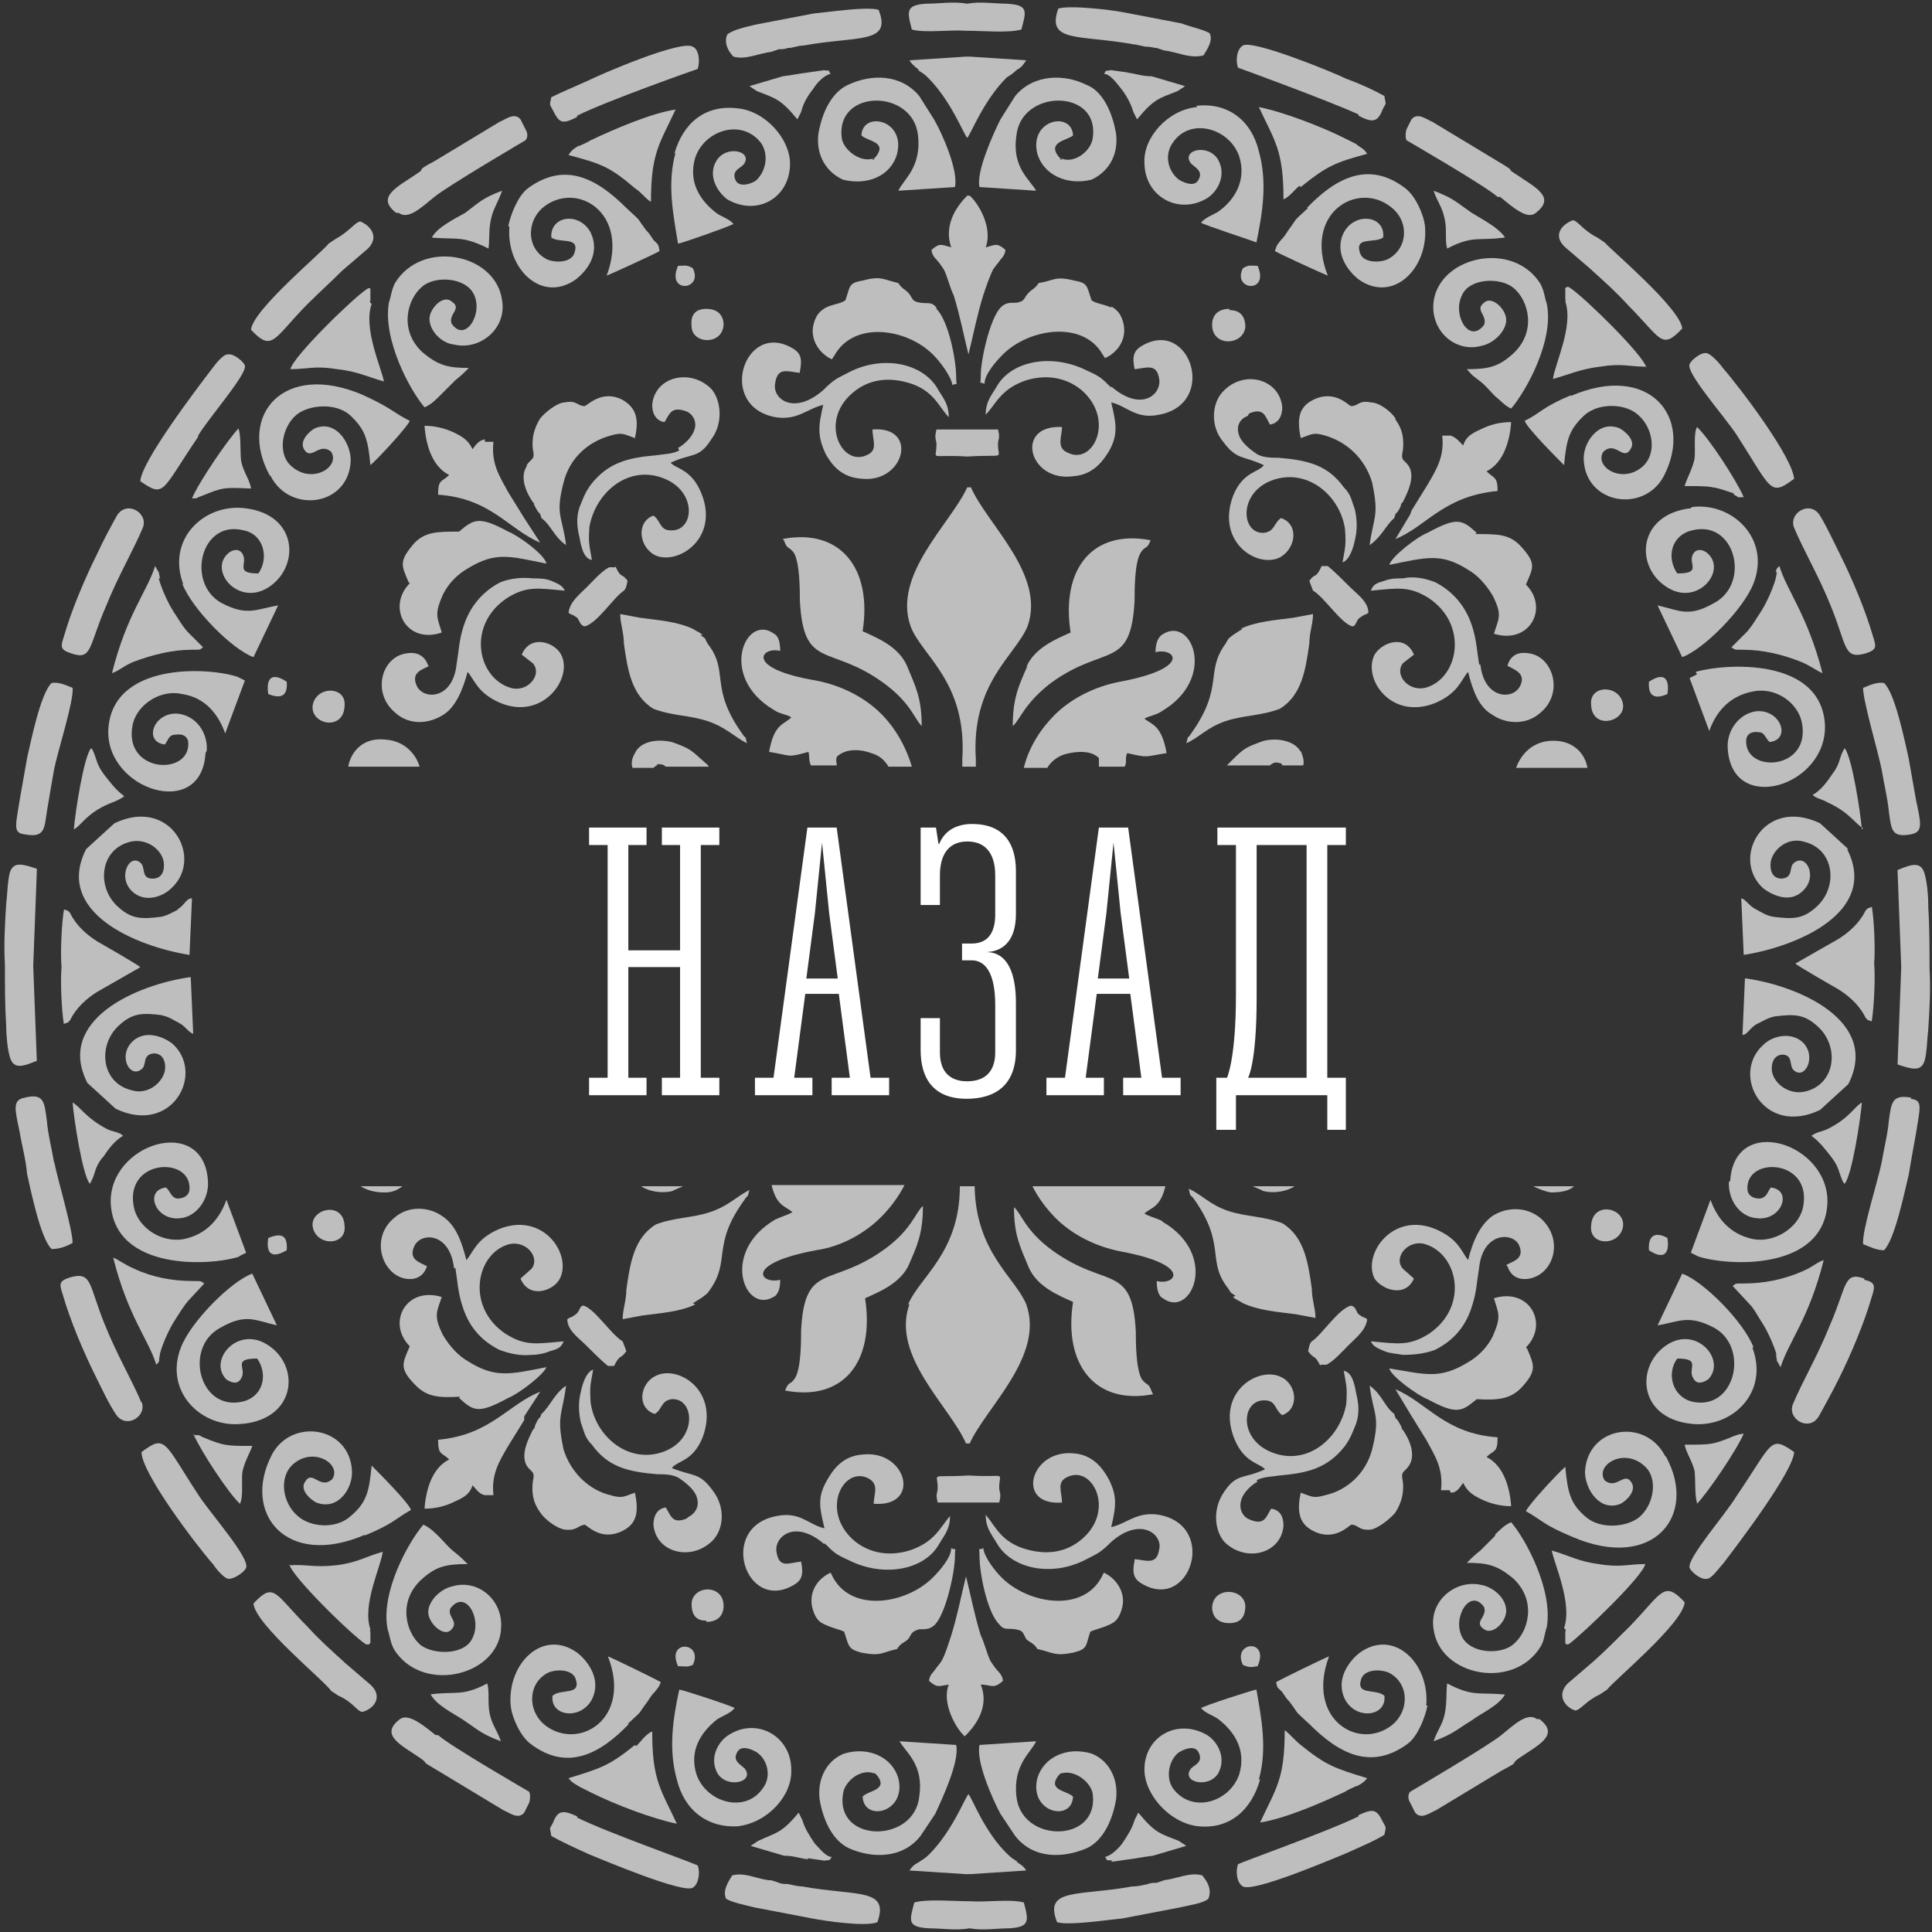 <?xml version="1.0" encoding="UTF-8"?> <svg xmlns="http://www.w3.org/2000/svg" width="157" height="157" viewBox="0 0 157 157" fill="none"><rect x="0" y="0" width="157" height="157" fill="#333333" stroke="none"/><g clip-path="url(#clip0_1160_233)"><path d="M62.9 57.7C63.3 58 64.1 58.1 64.3 58.3C63.7 58.9 62.9 58.8 62.5 61.1C64.4 61.4 63.9 61.6 65.7 61.1C65.8 61.5 65.7 61.8 65.9 62.2H68C68 62 67.9 61.8 68 61.5C68.6 60.9 69.7 60.8 70.8 61.2C71.5 61.4 71.9 61.8 72.2 62.3H74.1C73.6 60.6 72.7 59.1 71.6 58C70.3 56.7 68.4 55.7 66.3 55.3C60.4 54.3 61.9 52.5 63.4 52.9C63.4 52.3 63.3 51.7 62.9 51.5C60.6 49.8 58.3 55 62.9 57.7Z" fill="white" fill-opacity="0.68"></path><path d="M57.1 51.6C56.9 51.4 56.6 51.3 56.3 51.1C55 50.5 53.5 50.4 52 50.2L50.4 49.9C50.4 50.7 50.7 51.4 50.7 52.3C51 54.4 51.3 56.5 53.1 57.6C54.7 58.2 56 58.1 57.5 58.6C59 59.1 59.7 59.9 60.7 60.4C60.5 59.6 60.7 60.2 60.3 59.6C57.6 55.8 59.3 54.6 57.5 52.3C57.2 51.8 57.5 52 56.9 51.6H57.1Z" fill="white" fill-opacity="0.68"></path><path d="M76.1 25C75.7 24.5 75.5 24.7 74.8 24.6C74.1 24.5 74.2 24.3 73.9 23.9C73.6 23.5 73.3 23.5 73 23C71.7 22.7 71.6 22.4 70.1 22.8C68.9 23 69.1 23.3 68.7 24.4C68.3 24.7 67.7 24.7 67.1 25C66.6 25.3 66.3 25.6 66.1 26.4C65.8 27.7 66.7 28.8 67.6 29.2L67.8 28.9C69.4 26 73.8 26.7 75.9 28.9C76.4 29.4 77.3 30.6 77.4 31.3C77.9 31 77.7 31.6 77.7 30.6C77.7 29.3 77.1 26.1 76.1 25.1V25Z" fill="white" fill-opacity="0.68"></path><path d="M50 46.1H49.5C48.9 46.4 48.2 47.2 47.7 47.7C47.1 48.3 46.3 48.9 46.2 49.8C46.5 50 46.4 49.9 46.6 50L46.9 50.2C47.1 50.4 47.1 50.8 47.5 50.9C48.5 50.7 49.9 48.5 50.7 48C50.9 47.8 50.9 47.6 51 47.2C50.5 46.5 50.5 47.1 50 46V46.1Z" fill="white" fill-opacity="0.68"></path><path d="M54.6 96.8C55 96.6 55.3 96.5 55.5 96.4H52.1C52.7 96.8 53.7 97 54.6 96.8Z" fill="white" fill-opacity="0.68"></path><path d="M53.4 62.1C53.7 62.1 53.9 62.1 54.1 62.3H57.6C57.5 62.1 57.3 62 57.1 61.8C56.1 60.9 56 60.8 54.6 60.3C53.3 60 52 60.3 51.6 61.2C51.3 61.7 51.3 62.1 51.4 62.4H53.1C53.1 62.4 53.3 62.2 53.4 62.2V62.1Z" fill="white" fill-opacity="0.68"></path><path d="M28.3 62.3H34.1C33.8 61.3 32.9 60.2 31.3 60.1C29.5 59.9 28.5 61.1 28.3 62.3Z" fill="white" fill-opacity="0.68"></path><path d="M78.501 34.9H76.101C75.901 35.7 76.101 35.7 76.101 36.1C76.101 37.5 75.401 36.9 78.601 37.1C81.801 36.9 81.101 37.4 81.101 36.1C81.101 35.6 81.301 35.7 81.101 34.9H78.701H78.401H78.501Z" fill="white" fill-opacity="0.68"></path><path d="M73.8 102.9C74.5 101.3 75 100.3 75 98C74.4 98.5 74.1 99.9 71.9 101.5C67.5 104.7 65.4 102.5 65.1 108.1C65.1 109 65.1 111.2 64.6 112C64.2 112.6 64.1 112.2 63.8 113C68.5 113.9 71.1 110.7 70.3 105.5C71.4 105 73.2 104.3 73.9 102.7L73.8 102.9Z" fill="white" fill-opacity="0.68"></path><path d="M63.7 43.9C64 44.7 64 44.3 64.5 44.9C65 45.7 65 48 65 48.8C65.3 54.5 67.4 52.3 71.8 55.5C74 57.1 74.3 58.4 74.9 59C74.9 56.7 74.4 55.8 73.7 54.1C73 52.5 71.2 51.8 70.1 51.3C70.9 46.2 68.3 42.9 63.6 43.8L63.7 43.9Z" fill="white" fill-opacity="0.68"></path><path d="M78 62.3H79.3C79.3 62.1 79.3 61.9 79.3 61.7C78.9 55.5 82.5 53.3 83.5 50.9C85 46.7 80.2 42.6 78.9 39.6H78.6C77.3 42.5 72.5 46.7 74 50.9C74.9 53.3 78.6 55.4 78.2 61.7C78.2 61.9 78.2 62.1 78.2 62.3H78Z" fill="white" fill-opacity="0.68"></path><path d="M73.9 106C72.4 110.2 77.201 114.3 78.501 117.3H78.8C80.1 114.4 84.9 110.2 83.4 106C82.501 103.8 79.3 101.8 79.201 96.4H78.001C78.001 101.8 74.701 103.8 73.8 106H73.9Z" fill="white" fill-opacity="0.68"></path><path d="M47.6 109.3C48.1 109.8 48.9 110.6 49.4 111H49.9C50.4 110 50.4 110.5 50.9 109.8C50.8 109.5 50.7 109.3 50.6 109C49.7 108.5 48.3 106.3 47.4 106.1C47.1 106.1 47.1 106.6 46.8 106.8L46.5 107C46.3 107.1 46.4 107 46.1 107.2C46.1 108.1 47 108.7 47.6 109.3Z" fill="white" fill-opacity="0.68"></path><path d="M83.5 54.1C82.8 55.7 82.3 56.7 82.3 59C82.9 58.5 83.2 57.2 85.4 55.5C89.8 52.3 91.9 54.5 92.2 48.8C92.2 47.9 92.2 45.7 92.7 44.9C93.1 44.3 93.2 44.7 93.5 43.9C88.8 43 86.2 46.2 87 51.4C85.9 51.9 84.1 52.6 83.4 54.2L83.5 54.1Z" fill="white" fill-opacity="0.68"></path><path d="M94.4 51.6C94 51.9 93.9 52.5 93.9 53C95.5 52.6 96.9 54.3 91 55.4C88.9 55.8 87 56.8 85.7 58.1C84.6 59.2 83.6 60.7 83.2 62.4H85.1C85.4 61.9 85.9 61.5 86.5 61.3C87.6 61 88.7 61 89.3 61.6C89.3 61.9 89.3 62.1 89.3 62.3H91.4C91.6 61.9 91.4 61.6 91.6 61.2C93.4 61.6 92.9 61.5 94.8 61.2C94.4 58.9 93.6 58.9 93 58.4C93.3 58.2 94 58.1 94.4 57.8C99 55.1 96.8 49.9 94.4 51.6Z" fill="white" fill-opacity="0.68"></path><path d="M101 51.1C100.8 51.2 100.5 51.4 100.2 51.6C99.7 52 99.9 51.8 99.6 52.3C97.9 54.6 99.5 55.8 96.8 59.6C96.5 60.1 96.6 59.6 96.4 60.4C97.5 59.9 98.1 59.1 99.6 58.6C101.1 58.1 102.4 58.2 104 57.6C105.8 56.5 106.1 54.4 106.4 52.3C106.4 51.4 106.7 50.7 106.7 49.9L105.1 50.2C103.6 50.4 102.1 50.5 100.8 51.1H101Z" fill="white" fill-opacity="0.68"></path><path d="M93.6 113.1C93.3 112.3 93.3 112.7 92.8 112.1C92.3 111.3 92.3 109 92.3 108.2C92 102.6 89.9 104.8 85.5 101.6C83.3 100 83 98.6 82.4 98.1C82.4 100.4 82.9 101.3 83.6 103C84.3 104.6 86.1 105.3 87.2 105.8C86.4 110.9 89 114.2 93.7 113.3L93.6 113.1Z" fill="white" fill-opacity="0.68"></path><path d="M109.7 47.7C109.2 47.2 108.4 46.4 107.9 46H107.4C106.9 47.1 106.9 46.5 106.4 47.2C106.5 47.5 106.6 47.7 106.7 48C107.6 48.5 109 50.7 109.9 50.9C110.2 50.9 110.2 50.4 110.5 50.2L110.8 50C111 49.9 110.9 50 111.2 49.8C111.2 48.9 110.3 48.3 109.7 47.7Z" fill="white" fill-opacity="0.68"></path><path d="M105.7 61.1C105.3 60.3 104 59.9 102.7 60.2C101.3 60.7 101.1 60.8 100.2 61.7C100 61.9 99.8 62.1 99.7 62.2H103.2C103.4 62 103.7 61.9 103.9 62C104.1 62 104.2 62.1 104.2 62.2H105.9C106 61.9 105.9 61.5 105.7 61V61.1Z" fill="white" fill-opacity="0.68"></path><path d="M90.3 25C89.7 24.7 89.1 24.7 88.7 24.4C88.3 23.2 88.4 23 87.3 22.8C85.7 22.4 85.7 22.8 84.4 23C84.1 23.5 83.8 23.5 83.5 23.9C83.2 24.2 83.3 24.5 82.6 24.6C82 24.6 81.7 24.6 81.3 25C80.4 26 79.7 29.3 79.7 30.5C79.7 31.5 79.5 30.9 80 31.2C80 30.4 81 29.3 81.5 28.8C83.6 26.7 88 26 89.6 28.8L89.8 29.1C90.7 28.7 91.6 27.7 91.3 26.3C91.1 25.5 90.8 25.2 90.3 24.9V25Z" fill="white" fill-opacity="0.68"></path><path d="M137.4 41.3C133 41.8 132.8 46.2 135.6 47.8C138 49.2 140.3 46.4 138.8 45C138.5 44.7 137.9 44.5 137.6 45C137.1 45.8 138.4 46.6 136.3 46.6C135.4 45.3 135.8 43.5 137.5 43.1C141 42.2 142.3 47.4 139.3 49C137.2 50.2 136.5 49.6 134.7 49.2L136.7 53.4C138.4 52.8 141.7 49.5 142.5 47.4C143.9 43.8 140.8 40.8 137.5 41.2L137.4 41.3Z" fill="white" fill-opacity="0.68"></path><path d="M120 43.3C118.8 42.2 118.4 42 116 43.3C115.2 43.6 113.1 45.2 112.9 45.9C115.9 45.3 117.1 44.9 119.3 46.3C120 46.7 120.7 47.4 121.3 48.4C122.1 50 121.8 50.2 121.4 51.5C124.3 52.4 125.9 49.4 124 47.5C124.6 46.1 124.9 45.8 123.5 44.3C122.6 43.4 121.7 43.4 119.9 43.4L120 43.3Z" fill="white" fill-opacity="0.68"></path><path d="M135.5 100.6C134.6 100.1 133.9 100.3 134 101.6C135.2 102.4 135.7 101.9 135.5 100.6Z" fill="white" fill-opacity="0.68"></path><path d="M144.4 46.5L144.3 47C144.1 47.8 143.5 49.1 143.1 49.7C142.7 50.3 142.5 50.7 142 51.3L140.7 52.6C141 52.8 140.9 52.8 141.6 52.8C143.3 52.8 144.9 53.2 146.4 53.8C147.3 54.2 147.6 54.5 148.1 54.7C146.9 50 145.2 48 144.6 46C144.4 46.2 144.4 46.1 144.3 46.5H144.4Z" fill="white" fill-opacity="0.68"></path><path d="M127.7 32.1C125.3 33.1 125.3 33.5 123.9 34.2C124.1 34.8 126.6 37.3 127.1 37.8C127.3 35.7 127.5 34.9 128.8 33.7C130 32.7 132.1 32.8 133.1 33.7C134.3 34.7 134.7 36.8 133.5 37.9C131.8 39.4 129.5 37.9 130.3 36.7C131.3 35.8 131.9 37.5 132.5 36.5C133 35.8 132 35 131.6 34.8C129.9 34.1 128.6 36 128.7 37.4C128.9 41 133.6 41.7 135.2 38.7C137.7 33.9 134 29.4 127.6 32.2L127.7 32.1Z" fill="white" fill-opacity="0.68"></path><path d="M88.3 6.9C86.5 6 84 6 82.5 7.8L81.3 9.7C80.7 10.9 79.3 14 79.6 15.2L84.2 15.5C83.7 14.6 82.2 13.6 82.6 11C83 7.2 89.4 7.2 88.8 11.2C88.7 12.2 87.4 13.3 86.3 12.9C86.3 12.9 86.3 12.9 86.2 12.9C86.6 13.1 85.9 12.9 86.2 12.9L86 12.7C85.1 11.5 86.8 11.4 87.2 11C87.1 9 83.6 9.7 84.3 12.5C84.8 14.2 86.7 15.1 88.7 14.6C90 14 90.9 12.7 90.7 10.9C90.4 9.1 89.6 7.4 88.3 6.9Z" fill="white" fill-opacity="0.68"></path><path d="M97.3 8.7C94.9 8.9 92.9 11.2 93 13.2C93 16 95.8 17.5 98.1 16.101C98.9 15.601 99.7 14.3 99 13.001C98.2 11.601 95.9 12.2 96.8 13.3C97.1 13.601 97.8 13.9 97.4 14.601C97.1 15.2 96.3 14.9 95.8 14.601C94.9 13.9 94.6 12.601 95.3 11.601C96.7 9.5 99.9 10.4 100.7 12.7C101.3 14.601 100.4 16.201 99 17.201C98.5 17.5 97.9 17.701 97.6 18.101C97.9 18.3 101.9 19.601 102.1 19.701C102.6 17.3 103 14.8 102.3 12.3C101.7 9.8 99.8 8.3 97.2 8.6L97.3 8.7Z" fill="white" fill-opacity="0.68"></path><path d="M78.6 15.9C78 16.5 76.6 18.1 77.3 20.1C76.5 19.9 76.4 19.7 75.7 20.3C75.7 20.6 75.9 20.9 76.1 21.1C76.3 21.3 76.5 21.6 76.7 21.9C77 22.5 77.2 23.4 77.5 24C78 25.6 78.3 27.2 78.7 28.8C79.1 27.2 79.4 25.6 79.9 24C80.1 23.4 80.4 22.5 80.7 21.9C80.9 21.6 81.1 21.4 81.3 21.1C81.5 20.9 81.7 20.6 81.7 20.3C81 19.7 80.9 19.9 80.1 20.1C80.7 18.5 79.5 16.5 78.8 15.9H78.6Z" fill="white" fill-opacity="0.68"></path><path d="M91.7 5.9L90.3 5.7C89.6 5.8 90 5.7 89.7 6C90.2 6 90.7 6.7 91.1 7.2C91.5 7.7 91.9 8.4 92.1 9.1L92.4 9.7C93.8 8 94.2 8 95.7 7.4L96.3 7L93.6 6.2C92.8 6.2 92.4 6 91.6 5.9H91.7Z" fill="white" fill-opacity="0.68"></path><path d="M67 132C67.6 132.3 68.2 132.4 68.6 132.6C69 133.8 68.9 134 70 134.3C71.6 134.6 71.6 134.3 72.9 134C73.2 133.5 73.5 133.5 73.8 133.2C74.1 132.8 74 132.6 74.7 132.4C75.3 132.4 75.6 132.4 76 132C76.9 131 77.6 127.7 77.6 126.5C77.6 125.5 77.8 126.1 77.3 125.8C77.3 126.6 76.3 127.7 75.8 128.2C73.7 130.3 69.3 131.1 67.7 128.2L67.5 127.8C66.6 128.2 65.7 129.2 66 130.6C66.2 131.4 66.5 131.8 67 132Z" fill="white" fill-opacity="0.68"></path><path d="M124.6 96.4C125 96.6 125.5 96.8 126 96.9C126.8 96.9 127.5 96.8 127.9 96.4H124.5H124.6Z" fill="white" fill-opacity="0.68"></path><path d="M81.2 132C81.6 132.5 81.8 132.3 82.5 132.4C83.2 132.5 83.1 132.7 83.4 133.2C83.7 133.5 84 133.5 84.3 134C85.6 134.3 85.7 134.6 87.2 134.3C88.4 134 88.2 133.8 88.6 132.6C89 132.4 89.6 132.3 90.2 132C90.7 131.8 91 131.4 91.2 130.6C91.5 129.3 90.6 128.2 89.7 127.8L89.5 128.2C87.9 131.1 83.5 130.3 81.4 128.2C80.9 127.7 80 126.6 79.9 125.8C79.4 126.1 79.6 125.5 79.6 126.5C79.6 127.8 80.2 131 81.2 132Z" fill="white" fill-opacity="0.68"></path><path d="M56.3 105.9C56.5 105.8 56.8 105.6 57.1 105.4C57.6 105 57.4 105.2 57.7 104.8C59.4 102.4 57.8 101.2 60.5 97.5C60.8 97 60.7 97.5 60.9 96.7C59.9 97.2 59.2 98 57.7 98.5C56.2 99 54.9 98.9 53.3 99.5C51.5 100.6 51.2 102.7 50.9 104.8C50.9 105.7 50.6 106.4 50.6 107.2L52.2 106.9C53.7 106.7 55.3 106.6 56.5 106L56.3 105.9Z" fill="white" fill-opacity="0.68"></path><path d="M62.9 105.4C63.3 105.1 63.4 104.6 63.4 104C61.8 104.4 60.4 102.7 66.3 101.6C68.4 101.3 70.3 100.2 71.6 98.9C72.3 98.2 73 97.3 73.5 96.3H62.7C63.1 98 63.8 98 64.4 98.5C64.1 98.7 63.4 98.9 63 99.1C58.4 101.8 60.6 107 63 105.3L62.9 105.4Z" fill="white" fill-opacity="0.68"></path><path d="M78.8 122.1H81.2C81.4 121.3 81.2 121.3 81.2 120.9C81.2 119.5 81.9 120.1 78.7 119.9C75.5 120.1 76.2 119.6 76.2 120.9C76.2 121.4 76 121.3 76.2 122.1H78.6H78.9H78.8Z" fill="white" fill-opacity="0.68"></path><path d="M107.3 110.9H107.8C108.4 110.6 109.1 109.8 109.6 109.3C110.2 108.7 111 108.1 111.1 107.2C110.8 107 110.9 107.1 110.7 107L110.4 106.8C110.2 106.6 110.2 106.2 109.8 106.1C108.8 106.3 107.4 108.5 106.6 109C106.4 109.2 106.4 109.4 106.3 109.8C106.8 110.5 106.8 110 107.3 111V110.9Z" fill="white" fill-opacity="0.68"></path><path d="M94.4 99.2C94 99 93.2 98.8 93 98.6C93.6 98.1 94.3 98.1 94.7 96.4H83.9C84.4 97.4 85.1 98.3 85.8 99C87.1 100.3 89 101.3 91.1 101.7C97 102.8 95.5 104.5 94 104.1C94 104.7 94.1 105.3 94.5 105.5C96.8 107.2 99.1 102 94.5 99.3L94.4 99.2Z" fill="white" fill-opacity="0.68"></path><path d="M102.7 96.8C103.6 97 104.6 96.8 105.2 96.4H101.8C102 96.5 102.3 96.6 102.7 96.8Z" fill="white" fill-opacity="0.68"></path><path d="M100.2 105.4C100.4 105.6 100.7 105.7 101 105.9C102.3 106.5 103.8 106.6 105.3 106.8L106.9 107.1C106.9 106.3 106.6 105.6 106.6 104.7C106.3 102.6 106 100.5 104.2 99.4C102.6 98.8 101.3 98.9 99.8 98.4C98.3 97.9 97.7 97.1 96.6 96.6C96.8 97.4 96.6 96.9 97 97.4C99.7 101.2 98 102.4 99.8 104.7C100.1 105.1 99.8 104.9 100.4 105.3L100.2 105.4Z" fill="white" fill-opacity="0.68"></path><path d="M43.899 122.9C44.199 123.4 45.199 124.2 45.899 124.3C46.899 124.4 46.899 124 47.499 123.9C47.699 123.9 48.799 125.3 50.599 124.4C51.799 123.8 51.899 122.8 51.599 121.3C50.699 121.6 50.599 121.8 49.599 121.5C47.899 121.1 46.399 119.7 45.799 117.8C45.199 115 45.699 115 45.999 112.6C44.999 113.3 44.699 114.3 43.999 114.9C43.799 115.5 43.899 114.9 43.499 115.8C43.399 116.1 43.499 116 43.299 116.2C42.899 117 42.299 118.2 42.799 119.1C43.199 119.7 43.499 119.5 43.299 120.4C43.199 121.3 43.299 122.1 43.899 122.9Z" fill="white" fill-opacity="0.68"></path><path d="M114.6 41.8L113.4 43.8C115.9 42.8 117.3 40.3 121.7 39.9C121.7 38.7 121.4 38.9 120.8 38.3C122.2 37.6 122.7 35.8 122.8 34.3C121.9 34.3 121.1 34.5 120.3 34.9C119.4 35.3 119.1 35.6 118.9 36.2C118.6 35.9 118.4 35.6 117.9 35.4H117.2C117.4 37.1 116.7 38.2 116 39.4L114.7 41.5L114.6 41.8Z" fill="white" fill-opacity="0.68"></path><path d="M55.2 36.6C54.7 36.9 53.9 36.9 53.3 37C50.999 37.2 49.4 37.6 47.999 39.4C47.499 40.1 47.4 40.5 47.099 41.2C46.8 42.1 46.9 42.9 47.099 43.7C47.2 44.3 47.4 45.4 48.099 45.5C47.9 44.3 47.8 44.2 47.9 42.8C48.4 40 51.099 37.7 53.999 38.9C56.7 40 56.4 43.2 54.499 43.1C53.599 43.1 53.7 42.3 53.099 41.9C51.7 42.4 51.9 44.4 53.2 45.1C54.999 46 58.499 43.8 56.999 40.1C56.2 38.1 54.9 38.1 54.499 37.6C56.2 36.8 56.8 37.3 57.8 35.7C58.8 34.4 58.599 32.5 57.8 31.6C56.099 29.9 53.2 30.6 52.999 32.9C52.999 33.6 53.3 34.2 53.999 34.3C54.4 33.7 54.499 33 55.7 33.4C56.3 33.6 56.7 34.3 56.4 35C56.2 35.6 55.499 36.2 55.099 36.4L55.2 36.6Z" fill="white" fill-opacity="0.68"></path><path d="M113.4 34C113.1 33.5 112.1 32.7 111.4 32.7C110.4 32.5 110.4 33 109.8 33C109.6 33 108.5 31.6 106.7 32.5C105.5 33.1 105.4 34.1 105.7 35.6C106.6 35.3 106.7 35.1 107.7 35.4C109.4 35.9 110.9 37.2 111.5 39.2C112.1 42 111.6 42 111.3 44.3C112.3 43.6 112.6 42.7 113.3 42.1C113.5 41.4 113.4 42 113.8 41.2C113.9 40.9 113.8 41 114 40.8C114.4 40 115 38.8 114.5 37.9C114.1 37.3 113.8 37.5 114 36.6C114.1 35.7 114 34.9 113.4 34.1V34Z" fill="white" fill-opacity="0.68"></path><path d="M101.5 33.6C102.7 33.1 102.8 33.8 103.2 34.5C103.9 34.4 104.2 33.8 104.2 33.1C104 30.8 101.1 30 99.4 31.8C98.5 32.7 98.3 34.6 99.4 35.9C100.5 37.4 101 37 102.7 37.8C102.3 38.4 101 38.3 100.2 40.3C98.8 44.1 102.2 46.2 104 45.3C105.3 44.6 105.6 42.6 104.1 42.1C103.5 42.5 103.6 43.2 102.7 43.3C100.9 43.4 100.6 40.2 103.2 39.1C106.1 37.9 108.9 40.2 109.3 43C109.4 44.4 109.3 44.5 109.1 45.7C109.7 45.5 110 44.4 110.1 43.9C110.3 43.1 110.3 42.3 110.1 41.4C109.8 40.6 109.8 40.2 109.2 39.6C107.9 37.8 106.3 37.4 103.9 37.2C103.3 37.2 102.5 37.2 102 36.8C101.7 36.6 100.9 36 100.7 35.4C100.4 34.6 100.8 34 101.4 33.8L101.5 33.6Z" fill="white" fill-opacity="0.68"></path><path d="M98.5 130.6C98.5 131.4 99 131.9 99.9 131.9C100.8 131.9 101.2 131.4 101.2 130.5C101.1 129 98.5 128.9 98.5 130.7V130.6Z" fill="white" fill-opacity="0.68"></path><path d="M144.8 85.7C145.7 85.7 145.4 86.5 145.7 86.9C146.6 87.9 147.7 85.9 146.5 84.7C145.5 83.8 144 84.2 143.3 84.9C140.6 87.3 143.3 92.4 147.9 90.2L150.2 88.1C152.8 83 146.2 80.1 141.8 79.5L141.6 84.1C142 84.1 142.2 83.5 142.8 83.2C143.2 83 143.7 82.7 144.2 82.6C145.8 82.4 146.6 82.4 147.7 83.4C149.5 85 149.2 88.1 146.7 88.7C145.4 89 144.2 88.1 144 87.1C143.9 86.5 144.1 85.7 144.9 85.7H144.8Z" fill="white" fill-opacity="0.68"></path><path d="M129.3 99.6C129.1 101.3 131.7 101.3 131.9 99.6C132 98.1 129.4 97.6 129.3 99.6Z" fill="white" fill-opacity="0.68"></path><path d="M151.3 67.4C151.2 66.1 150.5 61.5 149.9 60.8C149.4 61.6 149.6 62 148.9 62.9C148.5 63.5 148 64.2 147.3 64.6C147.6 64.9 148 64.9 148.5 65.2C150.3 66 150.8 67 151.4 67.3L151.3 67.4Z" fill="white" fill-opacity="0.68"></path><path d="M122.5 102.9C122.7 103.5 123.2 104.1 124.3 103.9C126.3 103.5 127.1 100.7 125.2 99C124 98 122.4 98.1 121.3 98.8C120.3 99.5 119.7 100.8 119.3 102.4C118.7 101.6 118.5 100.7 116.7 99.9C113.2 98.4 110.7 101.9 111.7 103.9C112.3 104.8 114.2 105.5 114.9 103.9L114 103.1C113.2 102.2 114.4 100.7 115.8 101.1C118.5 101.9 119.4 106.2 116.1 108.4C114.5 109.4 113.6 109.2 111.4 109C111.6 109.4 111.8 109.5 112.5 109.8C113 110 113.5 110 114 110.1C114.9 110.1 115.8 110 116.6 109.7C117.8 109.1 119 108.1 119.6 106.2C120 105 120 104.2 120.2 103C120.5 100.2 122.8 100.1 123.4 101.1C124 102.3 122.9 102.5 122.4 102.8L122.5 102.9Z" fill="white" fill-opacity="0.68"></path><path d="M137.9 54.8L137.3 55.1L138.9 59.4C139.4 58 140.4 56.6 142.4 56.2C144.2 55.8 146 57 146.4 58.6C147.3 62.6 141.8 62.9 141.9 60.2C141.9 59.7 142.3 59.4 142.9 59.5C143.4 59.5 143.4 59.9 143.8 60.3C145.6 60.1 144.7 57.6 142.7 57.8C141.3 58 140.3 59.4 140.4 60.8C140.7 66.3 148.5 63.9 148.3 58.9C148 53.4 140.2 53.9 137.8 54.6L137.9 54.8Z" fill="white" fill-opacity="0.68"></path><path d="M150.2 69L147.9 66.9C143.3 64.7 140.6 69.8 143.3 72.2C144.1 72.8 145.5 73.4 146.5 72.4C147.8 71.2 146.7 69.2 145.7 70.2C145.4 70.6 145.7 71.3 144.8 71.4C144 71.4 143.8 70.7 143.9 70C144.1 69 145.3 68 146.6 68.4C149.1 69 149.4 72.1 147.6 73.7C146.5 74.7 145.7 74.7 144.1 74.5C143.5 74.4 143.1 74.1 142.7 73.9C142.1 73.6 141.9 73.1 141.5 73L141.7 77.6C146.1 76.9 152.7 74.1 150.1 69H150.2Z" fill="white" fill-opacity="0.68"></path><path d="M114.5 119.1C115.1 118.2 114.5 116.9 114 116.2C113.8 116 114 116.1 113.8 115.8C113.4 115 113.5 115.6 113.3 114.9C112.5 114.3 112.3 113.3 111.3 112.6C111.6 115 112.2 115 111.5 117.8C111 119.7 109.5 121.1 107.7 121.5C106.7 121.8 106.6 121.6 105.7 121.3C105.4 122.7 105.5 123.8 106.7 124.4C108.4 125.3 109.6 124 109.8 123.9C110.4 123.9 110.4 124.4 111.4 124.3C112 124.2 113 123.4 113.4 122.9C113.9 122.1 114.1 121.3 114 120.4C113.8 119.5 114.1 119.7 114.5 119.1Z" fill="white" fill-opacity="0.68"></path><path d="M102.099 120.3C102.599 120 103.399 120 103.999 119.9C106.299 119.7 107.899 119.3 109.299 117.5C109.799 116.8 109.899 116.4 110.199 115.7C110.499 114.8 110.399 114 110.199 113.2C110.099 112.6 109.899 111.5 109.199 111.4C109.399 112.6 109.499 112.7 109.399 114.1C108.899 116.9 106.199 119.2 103.299 118C100.599 116.9 100.899 113.7 102.799 113.8C103.699 113.8 103.599 114.6 104.199 115C105.599 114.5 105.399 112.5 104.099 111.9C102.299 111 98.799 113.1 100.299 116.9C101.099 118.9 102.399 118.9 102.799 119.4C101.099 120.2 100.499 119.7 99.499 121.2C98.499 122.6 98.699 124.4 99.499 125.3C101.199 127 104.099 126.3 104.299 124C104.299 123.2 103.999 122.7 103.299 122.6C102.899 123.2 102.799 124 101.599 123.5C100.999 123.3 100.599 122.6 100.899 121.8C101.099 121.2 101.799 120.6 102.199 120.4L102.099 120.3Z" fill="white" fill-opacity="0.68"></path><path d="M117.9 121.3C118.4 121.3 118.6 120.9 118.9 120.5C119.2 121.1 119.5 121.4 120.3 121.8C121.1 122.2 122 122.4 122.8 122.4C122.7 120.9 122.2 119.1 120.8 118.4C121.4 117.8 121.7 118.1 121.7 116.8C117.4 116.5 116 114 113.4 112.9L114.6 114.9L115.9 117C116.6 118.3 117.3 119.3 117.1 121.1H117.8L117.9 121.3Z" fill="white" fill-opacity="0.68"></path><path d="M152.9 62.5C153.1 63.7 153.4 64.9 153.5 66C153.7 67.4 153.7 68.1 155.3 67.8C156.3 67.6 156.1 66.9 155.7 65C155.5 63.8 155.3 62.8 155.1 61.6C154.8 60.3 154 56.3 153.1 55.5C152.5 55.4 151.9 55.7 151.4 55.9C151.4 57 152.6 61 152.9 62.5Z" fill="white" fill-opacity="0.68"></path><path d="M152.1 73.7C151.6 73.9 151.9 73.7 151.6 74C151.5 74.2 151 75.3 149.4 76.3L145.9 78.3C145.9 78.4 149.4 80.4 149.4 80.4C151 81.4 151.5 82.5 151.6 82.7C151.9 83 151.6 82.8 152.1 83C152.3 81.8 152.4 79.4 152.3 78.3C152.4 77.1 152.3 74.8 152.1 73.6V73.7Z" fill="white" fill-opacity="0.68"></path><path d="M5.2 83.2C5.7 83 5.4 83.2 5.7 82.9C5.8 82.7 6.3 81.6 7.9 80.6L11.4 78.6C11.4 78.5 7.9 76.5 7.9 76.5C6.3 75.5 5.8 74.4 5.7 74.2C5.4 73.9 5.7 74.1 5.2 73.9C5 75.1 4.9 77.5 5 78.6C4.9 79.8 5 82.1 5.2 83.3V83.2Z" fill="white" fill-opacity="0.68"></path><path d="M42.8 37.9C42.2 38.8 42.8 40.1 43.3 40.8C43.5 41 43.3 40.9 43.5 41.2C43.9 42 43.8 41.4 44 42.1C44.8 42.7 45 43.6 46 44.3C45.7 41.9 45.1 41.9 45.8 39.2C46.3 37.2 47.8 35.9 49.6 35.4C50.6 35.1 50.7 35.3 51.6 35.6C51.9 34.2 51.8 33.2 50.6 32.5C48.9 31.6 47.7 33 47.5 33C46.9 33 46.9 32.5 45.9 32.7C45.3 32.7 44.3 33.5 43.9 34C43.4 34.8 43.2 35.6 43.3 36.5C43.5 37.4 43.2 37.2 42.8 37.8V37.9Z" fill="white" fill-opacity="0.68"></path><path d="M55.8 123.4C54.6 123.9 54.5 123.1 54.1 122.5C53.4 122.6 53.1 123.2 53.1 123.9C53.3 126.2 56.2 126.9 57.9 125.2C58.8 124.3 59 122.5 57.9 121.1C56.8 119.6 56.3 120 54.6 119.3C55 118.7 56.3 118.8 57.1 116.8C58.5 113 55.1 110.9 53.3 111.8C52 112.4 51.7 114.4 53.2 114.9C53.8 114.6 53.7 113.8 54.6 113.7C56.4 113.6 56.7 116.8 54.1 117.9C51.2 119.1 48.4 116.8 48 114C47.9 112.6 48 112.5 48.2 111.3C47.6 111.5 47.3 112.6 47.2 113.1C47 113.9 47 114.7 47.2 115.6C47.5 116.4 47.5 116.8 48.1 117.4C49.4 119.2 51 119.6 53.4 119.8C54 119.8 54.8 119.8 55.3 120.2C55.6 120.4 56.4 121 56.6 121.6C56.9 122.4 56.5 123 55.9 123.3L55.8 123.4Z" fill="white" fill-opacity="0.68"></path><path d="M39.4 35.7C38.9 35.8 38.7 36.1 38.4 36.5C38.1 35.9 37.8 35.6 37 35.2C36.2 34.8 35.3 34.6 34.5 34.6C34.6 36.1 35.1 37.9 36.5 38.6C35.9 39.2 35.6 38.9 35.6 40.2C39.9 40.5 41.3 43 43.9 44.1L42.6 42.1L41.3 40C40.6 38.7 39.9 37.7 40.1 35.9H39.4V35.7Z" fill="white" fill-opacity="0.68"></path><path d="M42.6 115.1L43.9 113.1C41.3 114.1 39.9 116.6 35.6 117C35.6 118.3 35.9 118 36.5 118.6C35.1 119.3 34.6 121.1 34.5 122.6C35.4 122.6 36.2 122.4 37 122C37.9 121.6 38.2 121.3 38.4 120.7C38.7 121 38.9 121.4 39.4 121.5H40.1C39.9 119.8 40.6 118.7 41.3 117.5L42.6 115.4V115.1Z" fill="white" fill-opacity="0.68"></path><path d="M34.8 54.1C34.6 53.5 34.1 52.9 33 53.1C31 53.4 30.2 56.3 32.1 57.9C33.3 59 34.9 58.8 36 58.1C37 57.5 37.6 56.1 38 54.6C38.6 55.3 38.8 56.3 40.6 57.1C44.1 58.6 46.6 55.1 45.6 53.2C45.1 52.2 43.1 51.5 42.4 53.2L43.3 53.9C44.1 54.8 42.9 56.3 41.5 55.9C38.8 55.1 37.9 50.8 41.2 48.6C42.8 47.6 43.7 47.8 45.9 48C45.7 47.6 45.5 47.5 44.8 47.2C44.3 47 43.8 47 43.3 47C42.4 46.9 41.5 47 40.7 47.3C39.5 47.9 38.3 49 37.7 50.8C37.3 52 37.3 52.8 37.1 54C36.8 56.8 34.5 56.9 33.9 55.8C33.3 54.6 34.4 54.4 34.9 54.1H34.8Z" fill="white" fill-opacity="0.68"></path><path d="M99.9 25.1C99 25.1 98.5 25.6 98.5 26.4C98.5 28.2 101 28.1 101.2 26.6C101.2 25.6 100.7 25.2 99.9 25.2V25.1Z" fill="white" fill-opacity="0.68"></path><path d="M65 30.2C65.2 29.2 65.1 28.7 64.4 28.3C60.5 26 58.2 33 63 33.9C64.8 34.2 65.6 33.2 66.9 32.9C66.5 34.6 66.4 35.4 67.1 36.9C67.6 37.8 68.4 38.8 70 38.9C73.5 39.3 74.7 34.6 70.9 34.9C70.9 35.8 71.4 36.6 70.4 37C68.4 37.9 66.6 34.3 69.2 32C70.2 31.1 71.7 30.5 73.8 31.1C75.9 31.7 76.3 33.1 77.1 33.9C77.1 32.8 76.6 32.3 76.2 31.6C75 29.5 71.7 28.8 68.9 30.3C67.9 30.8 67.7 30.9 66.9 31.7C64.5 33.8 62.7 32.4 63 31.1C63.2 29.8 64 30.2 65 30.3V30.2Z" fill="white" fill-opacity="0.68"></path><path d="M90.3 31.5C89.5 30.7 89.4 30.6 88.3 30.1C85.5 28.7 82.2 29.3 81 31.4C80.6 32.1 80.1 32.6 80.1 33.7C80.9 32.9 81.3 31.6 83.4 30.9C85.4 30.3 87 30.9 88 31.8C90.6 34.2 88.8 37.8 86.8 36.8C85.8 36.4 86.3 35.5 86.3 34.7C82.4 34.5 83.6 39.2 87.2 38.7C88.8 38.6 89.6 37.5 90.1 36.7C90.9 35.3 90.7 34.4 90.3 32.7C91.6 33 92.3 34.1 94.2 33.7C99 32.8 96.7 25.8 92.8 28.1C92.1 28.5 92 29 92.2 30C93.2 29.9 94 29.5 94.2 30.8C94.4 32.1 92.7 33.5 90.3 31.4V31.5Z" fill="white" fill-opacity="0.68"></path><path d="M55.1 21.6C54.1 23.9 57.2 23.6 56.3 21.8C55.8 21.5 55.7 21.6 55.1 21.6Z" fill="white" fill-opacity="0.68"></path><path d="M58.8 26.4C58.8 25.6 58.3 25.1 57.401 25.1C56.501 25.1 56.1 25.6 56.2 26.5C56.2 28 58.8 28.1 58.8 26.3V26.4Z" fill="white" fill-opacity="0.68"></path><path d="M126 60.2C124.5 60.3 123.6 61.3 123.2 62.4H129C128.8 61.2 127.8 60.1 126 60.2Z" fill="white" fill-opacity="0.68"></path><path d="M102.2 21.6C101.6 21.6 101.5 21.5 101 21.8C100.1 23.6 103.2 23.9 102.2 21.6Z" fill="white" fill-opacity="0.68"></path><path d="M134 55.4C133.9 56.7 134.6 56.8 135.5 56.4C135.7 55.1 135.2 54.6 134 55.4Z" fill="white" fill-opacity="0.68"></path><path d="M131.9 57.3C131.7 55.6 129.1 55.6 129.3 57.3C129.4 59.3 132 58.7 131.9 57.3Z" fill="white" fill-opacity="0.68"></path><path d="M120.2 54C120 52.8 120 52 119.6 50.8C119 49 117.8 47.9 116.6 47.3C115.8 47 114.9 46.8 114 47C113.5 47 113 47 112.5 47.2C111.8 47.4 111.6 47.5 111.4 48C113.6 47.8 114.5 47.6 116.1 48.6C119.4 50.8 118.5 55.2 115.8 55.9C114.4 56.2 113.3 54.8 114 53.9L114.9 53.2C114.2 51.5 112.3 52.2 111.7 53.2C110.7 55.2 113.1 58.6 116.7 57.1C118.5 56.3 118.7 55.3 119.3 54.6C119.7 56.2 120.2 57.5 121.3 58.1C122.3 58.8 124 59 125.2 57.9C127.1 56.3 126.2 53.4 124.3 53.1C123.2 52.9 122.7 53.4 122.5 54.1C123 54.4 124.1 54.7 123.5 55.8C122.9 56.9 120.6 56.8 120.3 54H120.2Z" fill="white" fill-opacity="0.68"></path><path d="M92.2 126.8C92 127.8 92.1 128.3 92.8 128.7C96.7 131 99 124 94.2 123.1C92.4 122.8 91.6 123.8 90.3 124.1C90.7 122.4 90.8 121.6 90.1 120.2C89.6 119.3 88.8 118.2 87.2 118.1C83.7 117.8 82.5 122.4 86.3 122.1C86.3 121.2 85.8 120.4 86.8 120C88.8 119.1 90.6 122.7 88 125C87 125.9 85.5 126.5 83.4 125.9C81.3 125.3 80.9 124 80.1 123.1C80.1 124.2 80.6 124.7 81 125.4C82.2 127.5 85.5 128.2 88.3 126.7C89.3 126.2 89.5 126.1 90.3 125.3C92.7 123.2 94.5 124.7 94.2 125.9C94 127.2 93.2 126.8 92.2 126.7V126.8Z" fill="white" fill-opacity="0.68"></path><path d="M57.4 131.8C58.3 131.8 58.8 131.3 58.8 130.5C58.8 128.7 56.3 128.8 56.2 130.3C56.2 131.3 56.6 131.7 57.4 131.7V131.8Z" fill="white" fill-opacity="0.68"></path><path d="M36.999 103C37.199 104.2 37.199 105 37.599 106.2C38.199 108.1 39.399 109.1 40.599 109.7C41.399 110 42.299 110.2 43.199 110.1C43.699 110.1 44.199 110 44.699 109.8C45.399 109.6 45.599 109.5 45.799 109C43.599 109.2 42.699 109.4 41.099 108.4C37.799 106.2 38.699 101.8 41.399 101.1C42.799 100.8 43.899 102.2 43.199 103.1L42.299 103.9C42.999 105.6 44.999 104.9 45.499 103.9C46.499 101.9 44.099 98.4 40.499 99.9C38.699 100.7 38.499 101.7 37.899 102.4C37.499 100.8 36.999 99.5 35.899 98.8C34.899 98.1 33.199 97.9 31.999 99C30.099 100.6 30.999 103.5 32.899 103.9C33.999 104.1 34.499 103.5 34.699 102.9C34.199 102.6 33.099 102.4 33.699 101.2C34.299 100.1 36.599 100.2 36.899 103.1L36.999 103Z" fill="white" fill-opacity="0.68"></path><path d="M28 57.4C28.2 55.7 25.6 55.7 25.4 57.4C25.3 58.9 27.9 59.4 28 57.4Z" fill="white" fill-opacity="0.68"></path><path d="M67.001 125.4C67.8 126.2 67.9 126.3 69.001 126.8C71.8 128.2 75.1 127.6 76.3 125.5C76.701 124.8 77.201 124.3 77.201 123.2C76.4 124.1 76.001 125.3 73.9 126C71.9 126.6 70.3 126 69.3 125.1C66.701 122.7 68.501 119.2 70.501 120.1C71.501 120.6 71.001 121.4 71.001 122.2C74.9 122.5 73.701 117.8 70.1 118.2C68.501 118.3 67.701 119.4 67.201 120.3C66.4 121.7 66.6 122.5 67.001 124.2C65.701 123.9 65.001 122.8 63.1 123.2C58.3 124.1 60.6 131.1 64.501 128.8C65.201 128.4 65.3 127.9 65.1 126.9C64.1 127 63.3 127.5 63.1 126.1C62.901 124.9 64.6 123.4 67.001 125.5V125.4Z" fill="white" fill-opacity="0.68"></path><path d="M101 135.3C101.5 135.5 101.6 135.5 102.2 135.4C103.2 133.1 100.1 133.4 101 135.3Z" fill="white" fill-opacity="0.68"></path><path d="M55.1 135.4C55.7 135.4 55.8 135.5 56.3 135.3C57.2 133.4 54.1 133.2 55.1 135.4Z" fill="white" fill-opacity="0.68"></path><path d="M21.8 100.6C21.6 101.9 22.1 102.3 23.3 101.6C23.4 100.3 22.8 100.2 21.8 100.6Z" fill="white" fill-opacity="0.68"></path><path d="M23.3 55.4C22.1 54.6 21.6 55.1 21.8 56.4C22.8 56.8 23.4 56.6 23.3 55.4Z" fill="white" fill-opacity="0.68"></path><path d="M31.3 96.9C31.9 96.9 32.3 96.7 32.7 96.4H29.3C29.8 96.7 30.4 96.9 31.2 96.9H31.3Z" fill="white" fill-opacity="0.68"></path><path d="M25.4 99.6C25.6 101.3 28.2 101.3 28 99.6C27.9 97.6 25.3 98.2 25.4 99.6Z" fill="white" fill-opacity="0.68"></path><path d="M105.7 15.2C107.8 13.5 108.5 13.2 111.1 12.5C110.8 12 110.5 12 110.2 11.7C109.8 11.5 109.6 11.4 109.2 11.2C107.4 10.3 104.3 9.1 102.3 8.7C103.6 11.5 104.3 12.2 104.3 16.2C104.8 16 105.2 15.4 105.6 15.1L105.7 15.2Z" fill="white" fill-opacity="0.68"></path><path d="M3 86.4L2.7 78.5L3 70.6C1.8 70.2 1.1 70 0.8 70.9C0.6 71.7 0.6 72.7 0.5 73.5C0.4 75.1 0.3 76.8 0.4 78.4C0.4 80.1 0.4 81.8 0.5 83.3C0.5 84.1 0.6 85.2 0.8 85.9C1.1 86.9 1.8 86.7 3 86.2V86.4Z" fill="white" fill-opacity="0.68"></path><path d="M2.001 67.8C3.601 68.1 3.601 67.4 3.801 66C4.001 64.8 4.201 63.6 4.401 62.5C4.701 61 6.001 57 5.901 55.9C5.401 55.7 4.801 55.4 4.201 55.5C3.301 56.3 2.501 60.3 2.201 61.6C2.001 62.8 1.801 63.8 1.601 65C1.301 67 1.001 67.7 2.001 67.8Z" fill="white" fill-opacity="0.68"></path><path d="M4.4 94.5C4.2 93.3 3.9 92.2 3.8 91C3.6 89.6 3.6 88.8 2 89.2C1 89.4 1.2 90.1 1.6 92C1.8 93.2 2.1 94.2 2.2 95.4C2.5 96.7 3.3 100.7 4.2 101.5C4.8 101.5 5.4 101.3 5.9 101C5.9 99.9 4.7 95.9 4.4 94.4V94.5Z" fill="white" fill-opacity="0.68"></path><path d="M5.8 53.1C7.5 53.7 7.2 52.5 8.6 49.3C9.6 46.8 10.8 44.8 11.6 42.9C12.1 41.7 10.3 40.6 9.5 41.9C9 42.8 8.4 43.9 7.9 45C6.9 47 5.8 49.6 5.2 51.7C4.9 52.6 4.9 52.8 5.8 53.1Z" fill="white" fill-opacity="0.68"></path><path d="M16.1 35.4C17 33.9 20.1 30.4 19.9 29.7C19.8 29.4 19 28.7 18.5 28.8C18.1 28.8 17.5 29.6 17.2 30C15.9 31.7 11.5 37.5 11.4 39.1C13.4 40.5 13.1 39.9 16.1 35.5V35.4Z" fill="white" fill-opacity="0.68"></path><path d="M11.5 114C10.7 112.1 9.5 110.1 8.5 107.6C7.2 104.4 7.5 103.3 5.7 103.8C4.8 104.1 4.8 104.3 5.1 105.2C5.7 107.3 6.8 109.9 7.8 111.9C8.3 112.9 8.8 114 9.4 114.9C10.2 116.2 12 115.1 11.5 113.9V114Z" fill="white" fill-opacity="0.68"></path><path d="M15.7 116.5C16.3 117.9 18.6 121.4 19.5 122.2C19.8 121.6 19.6 120.3 19.7 119.6C19.9 118.7 20.3 118.1 20.5 117.5C18.4 117.5 18.2 117.5 16.5 116.8C15.9 116.5 16.4 116.7 15.7 116.6V116.5Z" fill="white" fill-opacity="0.68"></path><path d="M27.9 135C26.9 134.1 25.9 133.2 25 132.2C22.3 129.5 22.3 128.5 20.6 130.3C20.7 132 26.5 136.7 26.9 137.4L27.5 137.8C28.7 138.3 29.1 139.2 29.5 139.1C30.5 138.8 31.1 137.8 30.1 136.9L28 135.1L27.9 135Z" fill="white" fill-opacity="0.68"></path><path d="M11.5 118C11.5 119.7 15.9 125.5 17.3 127.1C17.5 127.4 18.2 128.3 18.6 128.3C19.1 128.3 19.9 127.7 20 127.4C20.3 126.6 17.2 123.1 16.2 121.6C13.3 117.2 13.5 116.5 11.5 118Z" fill="white" fill-opacity="0.68"></path><path d="M19.4 34.8C18.6 35.6 16.2 39.1 15.6 40.5C16.2 40.5 15.8 40.5 16.4 40.3C18.1 39.6 18.2 39.6 20.4 39.7C20.3 39 19.8 38.4 19.6 37.5C19.5 36.8 19.6 35.5 19.4 34.9V34.8Z" fill="white" fill-opacity="0.68"></path><path d="M41.4 18.4C41.1 21.8 44 24.7 46.8 22.7C47.7 22 48.8 20.6 48 18.9C47.1 17.2 44.7 17.5 44.8 19.3C45.5 19.8 47.1 19.2 46.7 20.5C46.5 21.3 45.3 21.4 44.5 21.1C42.8 20.3 42.7 18 44.2 16.8C46.9 14.7 51.2 17.3 49.3 22.4C49.8 22.2 53.3 20.6 53.6 20.4C53.5 19.8 53.5 19.9 53.1 19.5C52.9 19.2 52.8 19 52.5 18.7C51.6 17.5 52.3 18.2 50.9 16.9C48.5 14.5 45.9 13.1 42.9 15.3C42.1 15.9 41.5 17.4 41.3 18.4H41.4Z" fill="white" fill-opacity="0.68"></path><path d="M62.7 4.2L63.3 4C63.5 4 63.8 4 64 3.9C64.5 3.9 64.8 3.7 65.3 3.7C69.7 2.9 72.5 3.6 71.4 0.8C70.5 0.5 67.2 1 66.1 1.1L61.4 2C60.6 2.2 59.6 2.4 59.1 2.8C58.8 3.5 59.2 4.2 59.6 4.6C60.6 4.9 61.7 4.3 62.8 4.2H62.7Z" fill="white" fill-opacity="0.68"></path><path d="M46.9 9.4C49.3 8.2 56.4 5.7 56.7 5.6C56.9 5 56.8 4 56.3 3.8C55.4 3.2 48.9 6 47.9 6.5C46.8 7 45.6 7.5 44.8 7.9C44.7 8.5 44.6 8.4 44.9 8.9C45.4 9.9 45.6 10.2 46.9 9.5V9.4Z" fill="white" fill-opacity="0.68"></path><path d="M74.6 5.7C74.9 5.9 75.1 6 75.4 6.3C77.3 8.2 78.3 10.9 78.6 11.2C78.9 10.9 79.9 8.2 81.8 6.3C82.1 6.1 82.3 6 82.6 5.7C83.1 5.4 83.1 5.3 83.4 4.9L78.8 4.6H78.5L73.9 4.9C74.1 5.2 74.2 5.3 74.7 5.7H74.6Z" fill="white" fill-opacity="0.68"></path><path d="M78.6 2.5C79.9 2.5 81.9 2.7 83 2.4C83.4 0.9 83.6 0.4 81.8 0.3C80.8 0.3 79.7 0.1 78.6 0.3C77.5 0.1 76.3 0.3 75.3 0.3C73.6 0.4 73.7 0.9 74.1 2.4C75.2 2.7 77.2 2.4 78.5 2.5H78.6Z" fill="white" fill-opacity="0.68"></path><path d="M24.9 24.8C25.9 23.8 26.9 22.9 27.8 22L29.9 20.2C30.8 19.3 30.2 18.4 29.3 18C28.9 18 28.4 18.8 27.3 19.4L26.7 19.8C26.3 20.4 20.5 25.2 20.4 26.8C22.1 28.6 22.2 27.6 24.8 24.9L24.9 24.8Z" fill="white" fill-opacity="0.68"></path><path d="M23.5 127.1C23.7 128.1 28.5 132.8 29.7 133.6C30 133.7 30 133.6 30.1 133.5V132.7C30.1 132.4 30 132.6 30.1 132.4C29.4 130.4 31 127.2 31.1 126.1C29.7 126.5 29 127 27.3 127.2C25.5 127.4 24.9 127.1 23.5 127.2V127.1Z" fill="white" fill-opacity="0.68"></path><path d="M35.8 32.1C36.2 31.7 36.6 31.3 37 30.9C37.5 30.5 37.6 30.4 38.1 29.9C36.4 29.9 35.6 29.7 34.3 28.6C32.4 26.8 33.1 24.3 34.3 23.3C35.3 22.4 37.8 22.5 38.5 23.9C39.3 25.5 37.8 27.9 36.7 26.3C36.4 25.5 37.6 25.1 36.7 24.5C36 23.9 34.9 25.1 34.9 25.9C34.9 26.9 35.9 27.9 36.9 28C39 28.5 41.2 26.7 40.8 24.4C40.3 20.6 34.3 19.4 32.1 23C31.8 23.6 31.8 24 31.6 24.6C31.1 27.6 33.3 31.7 34.5 33.1C35 32.9 35.4 32.5 35.8 32.1Z" fill="white" fill-opacity="0.68"></path><path d="M30.1 24.6C30 24.4 30.1 24.6 30.1 24.3V23.5C30.1 23.5 30.1 23.3 29.8 23.5C28.6 24.3 23.8 29 23.6 30C25 30 25.6 29.7 27.4 30C29.1 30.2 29.8 30.6 31.2 31C31 29.9 29.5 26.7 30.2 24.7L30.1 24.6Z" fill="white" fill-opacity="0.68"></path><path d="M35 19.3C37.1 19.5 37.5 19.1 39.7 20.2C39.8 19.4 39.7 18.7 39.9 17.8C40.1 16.9 40.5 16.4 40.8 15.5C39.2 16.1 39 16.4 37.8 17.3C36.9 17.8 35.5 18.5 35.1 19.3H35Z" fill="white" fill-opacity="0.68"></path><path d="M74.701 7.8C73.201 6 70.8 6 68.9 6.9C67.6 7.5 66.8 9.1 66.501 10.9C66.3 12.7 67.201 14 68.501 14.6C70.501 15.1 72.4 14.3 72.9 12.5C73.6 9.7 70.1 9 70.001 11C70.501 11.5 72.1 11.5 71.201 12.7L71.001 12.9C71.3 12.9 70.6 13.1 71.001 12.9C71.001 12.9 71.001 12.9 70.9 12.9C69.8 13.2 68.501 12.1 68.4 11.2C67.9 7.2 74.201 7.2 74.6 11C74.9 13.6 73.4 14.6 73.001 15.5L77.6 15.2C77.9 13.9 76.6 10.9 75.9 9.7L74.701 7.8Z" fill="white" fill-opacity="0.68"></path><path d="M151.5 103.9C149.8 103.3 150.1 104.5 148.7 107.7C147.7 110.2 146.5 112.2 145.7 114.1C145.2 115.3 147 116.4 147.8 115.1C148.3 114.2 148.9 113.1 149.4 112.1C150.4 110.1 151.5 107.5 152.1 105.4C152.4 104.5 152.4 104.2 151.5 104V103.9Z" fill="white" fill-opacity="0.68"></path><path d="M137.9 122.2C138.7 121.4 141.1 117.9 141.7 116.5C141.1 116.6 141.5 116.5 140.9 116.7C139.2 117.4 139.1 117.4 136.9 117.4C137 118 137.5 118.7 137.7 119.5C137.8 120.2 137.7 121.5 137.9 122.1V122.2Z" fill="white" fill-opacity="0.68"></path><path d="M132.4 132.2C131.4 133.2 130.4 134.2 129.5 135L127.4 136.8C126.5 137.7 127.1 138.7 128 139C128.4 139 128.9 138.2 130 137.7L130.6 137.3C131.1 136.6 136.8 131.9 136.9 130.2C135.2 128.4 135.1 129.4 132.5 132.1L132.4 132.2Z" fill="white" fill-opacity="0.68"></path><path d="M124.9 139.7C124.1 139.1 123 140.2 122 141C120.9 141.9 114.6 145.6 114.6 145.6C114.4 145.8 114.4 146.2 114.6 146.5L115 147.3C115.5 147.9 116.2 147.3 116.7 147.1L122 143.9C123.7 143 122.6 143.5 123.4 142.9C125 141.8 126.8 141 125.1 139.7H124.9Z" fill="white" fill-opacity="0.68"></path><path d="M121.5 124.8C121.1 125.2 120.7 125.6 120.3 126C119.8 126.4 119.7 126.5 119.2 127C120.9 127 121.7 127.2 123 128.3C124.9 130.1 124.2 132.6 123 133.6C122 134.5 119.5 134.4 118.8 133C118 131.4 119.5 129 120.6 130.6C120.9 131.4 119.7 131.8 120.6 132.4C121.3 132.9 122.4 131.8 122.4 130.9C122.4 129.9 121.4 129 120.4 128.8C118.3 128.3 116.1 130.1 116.5 132.4C117 136.2 123 137.4 125.2 133.8C125.5 133.3 125.5 132.8 125.7 132.2C126.2 129.2 124 125.1 122.8 123.7C122.3 123.9 121.9 124.3 121.5 124.7V124.8Z" fill="white" fill-opacity="0.68"></path><path d="M116.5 141.5C118.1 140.9 118.3 140.6 119.6 139.8C120.4 139.2 121.8 138.6 122.3 137.7C120.1 137.5 119.7 137.9 117.6 136.8C117.5 137.6 117.6 138.3 117.4 139.3C117.2 140.2 116.8 140.6 116.5 141.5Z" fill="white" fill-opacity="0.68"></path><path d="M127.2 132.4C127.3 132.6 127.2 132.4 127.2 132.7V133.5C127.2 133.5 127.2 133.7 127.5 133.6C128.7 132.7 133.5 128.1 133.7 127.1C132.3 127.1 131.7 127.4 129.9 127.1C128.3 126.9 127.5 126.4 126.1 126C126.3 127.1 127.8 130.3 127.1 132.3L127.2 132.4Z" fill="white" fill-opacity="0.68"></path><path d="M141.1 121.6C140.2 123.1 137.1 126.6 137.3 127.4C137.4 127.7 138.2 128.4 138.7 128.3C139.1 128.3 139.7 127.4 140 127.1C141.3 125.4 145.7 119.6 145.8 118C143.8 116.6 144.1 117.2 141.1 121.6Z" fill="white" fill-opacity="0.68"></path><path d="M156.7 73.6C156.7 72.8 156.6 71.7 156.4 71C156.1 70 155.4 70.2 154.2 70.7L154.5 78.6L154.2 86.5C155.4 86.9 156.1 87.1 156.4 86.2C156.6 85.5 156.6 84.4 156.7 83.6C156.8 82 156.9 80.4 156.8 78.7C156.8 77.1 156.8 75.3 156.7 73.8V73.6Z" fill="white" fill-opacity="0.68"></path><path d="M155.3 89.2C153.7 88.9 153.7 89.7 153.5 91C153.4 92.2 153.1 93.3 152.9 94.5C152.6 96 151.3 100 151.4 101.1C151.9 101.3 152.5 101.6 153.1 101.6C154 100.7 154.8 96.7 155.1 95.5C155.3 94.3 155.5 93.2 155.7 92.1C156 90.1 156.3 89.4 155.3 89.3V89.2Z" fill="white" fill-opacity="0.68"></path><path d="M92 3.6C92.5 3.6 92.8 3.8 93.3 3.8C93.5 3.8 93.8 3.9 94 3.9L94.6 4.1C95.6 4.2 96.7 4.8 97.8 4.5C98.1 4 98.6 3.3 98.3 2.7C97.8 2.4 96.8 2.2 96 1.9L91.3 1C90.3 0.8 86.9 0.4 86 0.7C85 3.5 87.7 2.8 92.1 3.6H92Z" fill="white" fill-opacity="0.68"></path><path d="M65.3 153.3C64.8 153.3 64.5 153.2 64 153.1C63.8 153.1 63.5 153.1 63.3 153L62.7 152.8C61.7 152.8 60.6 152.1 59.5 152.4C59.2 152.9 58.7 153.6 59 154.3C59.5 154.6 60.5 154.8 61.3 155L66 155.9C67 156.1 70.4 156.6 71.3 156.2C72.3 153.4 69.6 154.1 65.2 153.3H65.3Z" fill="white" fill-opacity="0.68"></path><path d="M51 140.1C52.4 138.8 51.7 139.5 52.6 138.3C52.8 138 52.9 137.8 53.2 137.5C53.5 137.1 53.5 137.2 53.7 136.7C53.4 136.5 49.9 134.8 49.4 134.6C51.4 139.7 47 142.3 44.3 140.2C42.8 139 42.9 136.7 44.6 135.9C45.4 135.6 46.6 135.7 46.8 136.5C47.2 137.8 45.6 137.2 44.9 137.8C44.7 139.5 47.2 139.8 48.1 138.1C48.9 136.5 47.8 135 46.9 134.3C44.1 132.3 41.2 135.2 41.5 138.6C41.6 139.6 42.3 141.1 43.1 141.7C46.1 144 48.8 142.5 51.1 140.1H51Z" fill="white" fill-opacity="0.68"></path><path d="M40.7 132.5C41 130.1 38.9 128.3 36.8 128.9C35.8 129.1 34.8 130.1 34.8 131C34.8 131.9 36 133 36.6 132.5C37.4 131.8 36.3 131.4 36.6 130.7C37.8 129.1 39.2 131.5 38.4 133.1C37.8 134.5 35.3 134.5 34.2 133.7C33 132.7 32.3 130.2 34.2 128.4C35.4 127.3 36.2 127.1 38 127.1C37.5 126.6 37.4 126.5 36.9 126.1C36.5 125.8 36.1 125.3 35.7 124.9C35.4 124.6 34.9 124.1 34.4 123.9C33.2 125.3 30.9 129.4 31.5 132.4C31.7 133 31.7 133.4 32 134C34.2 137.6 40.2 136.3 40.7 132.6V132.5Z" fill="white" fill-opacity="0.68"></path><path d="M46.9 147.6C45.6 147 45.3 147.2 44.9 148.2C44.6 148.7 44.7 148.5 44.8 149.2C45.7 149.7 46.8 150.2 47.9 150.7C48.9 151.1 55.5 153.9 56.3 153.4C56.8 153.1 56.9 152.1 56.7 151.6C56.4 151.4 49.3 148.9 46.9 147.7V147.6Z" fill="white" fill-opacity="0.68"></path><path d="M35 137.7C35.5 138.6 36.8 139.2 37.7 139.8C38.9 140.6 39.1 140.9 40.7 141.5C40.4 140.6 40 140.2 39.8 139.3C39.6 138.3 39.8 137.6 39.6 136.8C37.5 137.9 37.1 137.4 34.9 137.7H35Z" fill="white" fill-opacity="0.68"></path><path d="M35.4 141C34.4 140.2 33.2 139.2 32.5 139.7C30.8 141 32.6 141.8 34.2 142.9C35 143.5 33.9 142.9 35.6 143.9L40.9 147.1C41.4 147.3 42.1 147.9 42.6 147.3L43 146.5C43.1 146.2 43.1 145.8 43 145.6C43 145.6 36.6 141.9 35.6 141H35.4Z" fill="white" fill-opacity="0.68"></path><path d="M110.4 147.6C108 148.8 100.9 151.3 100.6 151.5C100.4 152.1 100.5 153 101 153.3C101.9 153.8 108.4 151 109.4 150.6C110.5 150.1 111.7 149.6 112.5 149.1C112.6 148.5 112.7 148.6 112.4 148.1C111.9 147.1 111.7 146.9 110.4 147.5V147.6Z" fill="white" fill-opacity="0.68"></path><path d="M78.7 154.5C77.4 154.5 75.4 154.3 74.3 154.6C73.9 156.1 73.7 156.6 75.5 156.7C76.5 156.7 77.7 156.9 78.8 156.7C79.9 156.9 81 156.7 82 156.7C83.7 156.6 83.6 156.1 83.2 154.6C82.1 154.3 80.1 154.6 78.8 154.5H78.7Z" fill="white" fill-opacity="0.68"></path><path d="M115.9 138.6C116.2 135.2 113.3 132.3 110.5 134.3C109.6 135 108.5 136.5 109.3 138.1C110.2 139.8 112.7 139.5 112.5 137.8C111.8 137.2 110.2 137.8 110.6 136.5C110.8 135.7 112 135.6 112.8 135.9C114.5 136.7 114.6 139 113.1 140.2C110.4 142.3 106.1 139.7 108 134.6C107.5 134.8 104 136.5 103.7 136.7C103.8 137.2 103.8 137.1 104.2 137.5C104.4 137.8 104.5 138 104.8 138.3C105.7 139.5 105 138.8 106.4 140.1C108.8 142.5 111.4 143.9 114.4 141.7C115.2 141.1 115.8 139.6 116 138.6H115.9Z" fill="white" fill-opacity="0.68"></path><path d="M94.6 152.8L94 153C93.8 153 93.5 153 93.3 153.1C92.8 153.2 92.5 153.3 92 153.3C87.6 154.1 84.8 153.4 85.9 156.2C86.8 156.5 90.1 156 91.2 155.9L95.9 155C96.7 154.8 97.7 154.7 98.2 154.3C98.5 153.5 98.1 152.9 97.7 152.4C96.7 152.1 95.6 152.7 94.5 152.8H94.6Z" fill="white" fill-opacity="0.68"></path><path d="M82.7 151.3C82.4 151.1 82.2 151 81.9 150.7C80 148.9 79 146.1 78.7 145.8C78.4 146.1 77.4 148.8 75.5 150.7C75.2 151 75 151.1 74.7 151.3C74.2 151.6 74.2 151.6 73.9 152L78.5 152.3H78.8L83.4 152C83.2 151.7 83.1 151.6 82.6 151.3H82.7Z" fill="white" fill-opacity="0.68"></path><path d="M32.4 17.3C33.2 17.9 34.3 16.8 35.3 16C36.4 15.1 42.7 11.4 42.7 11.4C42.9 11.2 42.9 10.8 42.7 10.5L42.3 9.7C41.8 9.1 41.1 9.7 40.6 9.9L35.3 13.1C33.6 14 34.7 13.6 33.9 14.1C32.3 15.2 30.5 16 32.2 17.3H32.4Z" fill="white" fill-opacity="0.68"></path><path d="M29.6 124.8C32 123.8 32 123.5 33.4 122.7C33.2 122.1 30.7 119.6 30.2 119.1C30 121.2 29.8 122.1 28.5 123.2C27.3 124.3 25.2 124.1 24.2 123.2C23 122.2 22.6 120.1 23.8 119C25.5 117.5 27.8 119 27 120.2C26 121.1 25.4 119.4 24.8 120.4C24.3 121.1 25.3 121.9 25.7 122.1C27.5 122.8 28.7 120.9 28.6 119.5C28.4 115.9 23.7 115.2 22.1 118.2C19.6 123 23.3 127.5 29.7 124.7L29.6 124.8Z" fill="white" fill-opacity="0.68"></path><path d="M19.8 115.7C24.201 115.2 24.401 110.8 21.601 109.2C19.201 107.8 16.901 110.6 18.401 112.1C18.701 112.3 19.3 112.6 19.601 112C20.101 111.2 18.8 110.4 20.901 110.4C21.8 111.7 21.401 113.5 19.701 113.9C16.201 114.7 14.9 109.5 17.901 107.9C20 106.7 20.701 107.3 22.5 107.7L20.5 103.5C18.8 104.1 15.501 107.4 14.7 109.5C13.3 113.1 16.401 116.1 19.701 115.7H19.8Z" fill="white" fill-opacity="0.68"></path><path d="M12.9 110.6C12.9 110.6 13 110.1 13 110C13.2 109.2 13.8 107.9 14.2 107.3C14.6 106.7 14.8 106.3 15.3 105.7L16.6 104.3C16.3 104.1 16.4 104.1 15.7 104.1C14 104.1 12.4 103.8 10.9 103.1C10 102.7 9.7 102.4 9.2 102.2C10.4 107 12.1 108.9 12.7 110.9C12.9 110.7 12.9 110.7 13 110.4L12.9 110.6Z" fill="white" fill-opacity="0.68"></path><path d="M19.4 102.1L20 101.8L18.4 97.5C17.9 98.9 16.9 100.3 14.9 100.7C13.1 101 11.3 99.8 10.9 98.2C10 94.2 15.5 93.9 15.4 96.6C15.4 97.1 15 97.4 14.4 97.4C13.9 97.3 13.9 96.9 13.5 96.5C11.7 96.7 12.6 99.2 14.6 99C16 98.9 17 97.4 16.9 96C16.6 90.5 8.8 92.9 9 97.8C9.3 103.3 17.1 102.9 19.5 102.1H19.4Z" fill="white" fill-opacity="0.68"></path><path d="M8.4 94C8.8 93.4 9.3 92.7 10 92.3C9.7 92 9.3 92 8.8 91.8C7 90.9 6.5 89.9 5.9 89.6C6 90.9 6.7 95.5 7.3 96.2C7.8 95.4 7.6 95 8.3 94.1L8.4 94Z" fill="white" fill-opacity="0.68"></path><path d="M60 148.4C62.4 148.1 64.4 145.9 64.3 143.8C64.3 141.1 61.5 139.5 59.2 141C58.4 141.5 57.6 142.8 58.3 144.1C59.1 145.4 61.4 144.8 60.5 143.7C60.2 143.4 59.501 143.1 59.901 142.4C60.2 141.8 61 142.1 61.5 142.4C62.4 143 62.7 144.4 62 145.3C60.6 147.4 57.4 146.5 56.6 144.2C56 142.3 56.9 140.8 58.3 139.7C58.8 139.4 59.4 139.2 59.7 138.8C59.4 138.6 55.4 137.3 55.2 137.3C54.7 139.6 54.3 142.1 55 144.6C55.6 147.1 57.5 148.6 60.1 148.4H60Z" fill="white" fill-opacity="0.68"></path><path d="M51.6 141.8C49.5 143.5 48.8 143.7 46.2 144.5C46.5 144.9 46.8 145 47.1 145.2C47.5 145.4 47.7 145.5 48.1 145.7C49.9 146.6 53 147.8 55 148.2C53.7 145.4 53 144.7 53 140.7C52.5 140.9 52.1 141.5 51.7 141.9L51.6 141.8Z" fill="white" fill-opacity="0.68"></path><path d="M65.6 151L67 151.2C67.7 151.1 67.3 151.2 67.6 150.9C67.1 150.9 66.6 150.2 66.2 149.8C65.8 149.2 65.4 148.6 65.2 147.9L64.9 147.3C63.5 149 63.1 148.9 61.6 149.6L61 150L63.7 150.8C64.5 150.8 64.9 151 65.7 151.1L65.6 151Z" fill="white" fill-opacity="0.68"></path><path d="M7.4 60.8C6.8 61.5 6.1 66.1 6 67.4C6.6 67.1 7 66.1 8.9 65.3C9.4 65.1 9.7 65 10.1 64.7C9.4 64.2 8.9 63.5 8.5 63C7.8 62.1 7.9 61.7 7.5 60.9L7.4 60.8Z" fill="white" fill-opacity="0.68"></path><path d="M37.3 113.6C38.5 114.7 38.9 114.9 41.3 113.6C42.1 113.3 44.2 111.7 44.4 111.1C41.4 111.7 40.2 112 38 110.6C37.3 110.2 36.6 109.5 36 108.5C35.2 106.9 35.5 106.6 35.9 105.4C33 104.5 31.4 107.5 33.3 109.4C32.7 110.8 32.4 111.2 33.8 112.6C34.7 113.5 35.6 113.6 37.4 113.5L37.3 113.6Z" fill="white" fill-opacity="0.68"></path><path d="M14.501 73.9C14.101 74.1 13.601 74.4 13.101 74.5C11.501 74.7 10.7 74.7 9.601 73.7C7.801 72.1 8.101 69 10.601 68.4C11.9 68.1 13.101 69 13.3 70C13.4 70.7 13.2 71.4 12.4 71.4C11.501 71.4 11.8 70.6 11.501 70.2C10.601 69.2 9.501 71.2 10.7 72.4C11.7 73.4 13.2 72.9 13.9 72.2C16.601 69.8 13.9 64.7 9.301 66.9L7.001 69C4.401 74.1 11.001 76.9 15.4 77.6L15.601 73C15.101 73 15.001 73.6 14.4 73.9H14.501Z" fill="white" fill-opacity="0.68"></path><path d="M47.1 11.8C46.8 12 46.5 12.1 46.2 12.6C48.8 13.3 49.5 13.5 51.6 15.3C52.1 15.6 52.5 16.2 52.9 16.4C52.9 12.4 53.6 11.7 54.9 8.9C52.9 9.2 49.9 10.5 48 11.4C47.7 11.6 47.4 11.7 47 11.9L47.1 11.8Z" fill="white" fill-opacity="0.68"></path><path d="M33.3 47.4C31.4 49.3 33 52.4 35.9 51.4C35.5 50.1 35.3 49.9 36 48.3C36.5 47.3 37.3 46.6 38 46.2C40.3 44.8 41.4 45.2 44.4 45.8C44.3 45.1 42.1 43.5 41.3 43.2C38.9 41.9 38.5 42.2 37.3 43.2C35.6 43.2 34.6 43.2 33.7 44.1C32.4 45.6 32.6 45.9 33.2 47.3L33.3 47.4Z" fill="white" fill-opacity="0.68"></path><path d="M54.9 12.4C54.2 14.9 54.7 17.4 55.1 19.8C55.3 19.8 59.3 18.4 59.6 18.2C59.3 17.8 58.6 17.6 58.2 17.3C56.9 16.3 55.9 14.8 56.5 12.8C57.3 10.5 60.4 9.6 61.9 11.7C62.5 12.7 62.2 14 61.4 14.7C60.9 15 60.1 15.2 59.8 14.7C59.4 13.9 60.1 13.7 60.4 13.4C61.3 12.3 59 11.7 58.2 13.1C57.5 14.3 58.3 15.6 59.1 16.2C61.5 17.6 64.2 16.1 64.2 13.3C64.2 11.3 62.2 9 59.9 8.8C57.3 8.5 55.5 10 54.8 12.5L54.9 12.4Z" fill="white" fill-opacity="0.68"></path><path d="M67 5.7L65.6 5.9C64.8 6 64.4 6.1 63.6 6.2L60.9 7L61.5 7.4C63 8 63.4 8 64.8 9.7L65.1 9.1C65.3 8.3 65.7 7.7 66.1 7.2C66.4 6.7 67 6.1 67.5 6C67.2 5.6 67.6 5.8 66.9 5.7H67Z" fill="white" fill-opacity="0.68"></path><path d="M22 38.7C23.6 41.8 28.4 41.1 28.5 37.4C28.5 36 27.3 34.1 25.6 34.8C25.2 35 24.3 35.8 24.7 36.5C25.3 37.5 25.9 35.9 26.9 36.7C27.7 37.9 25.4 39.4 23.7 37.9C22.5 36.9 22.9 34.7 24.1 33.7C25.1 32.9 27.2 32.7 28.4 33.7C29.7 34.9 29.9 35.7 30.1 37.8C30.7 37.3 33.1 34.7 33.3 34.2C31.9 33.5 31.9 33.2 29.5 32.1C23 29.3 19.3 33.8 21.9 38.6L22 38.7Z" fill="white" fill-opacity="0.68"></path><path d="M13 47L12.9 46.5C12.7 46.2 12.8 46.3 12.6 46C12 48 10.3 49.9 9.1 54.7C9.7 54.5 9.9 54.2 10.8 53.8C12.4 53.2 14 52.8 15.6 52.8C16.4 52.8 16.2 52.8 16.5 52.6L15.2 51.3C14.7 50.7 14.5 50.3 14.1 49.7C13.7 49.1 13.1 47.8 12.9 47H13Z" fill="white" fill-opacity="0.68"></path><path d="M16.8 61C16.9 59.6 16 58.2 14.5 58C12.5 57.8 11.6 60.3 13.4 60.5C13.7 60.1 13.7 59.7 14.3 59.7C14.9 59.6 15.3 59.9 15.3 60.4C15.4 63.1 9.9 62.8 10.8 58.8C11.2 57.2 13.1 56 14.8 56.4C16.8 56.7 17.8 58.2 18.3 59.6L19.9 55.3L19.3 55C16.9 54.2 9.1 53.8 8.8 59.3C8.6 64.2 16.4 66.7 16.7 61.2L16.8 61Z" fill="white" fill-opacity="0.68"></path><path d="M14.8 47.4C15.6 49.5 18.9 52.8 20.6 53.4L22.6 49.2C20.8 49.5 20.1 50.1 18 49C15.1 47.4 16.3 42.2 19.8 43.1C21.4 43.4 21.9 45.3 21 46.6C19 46.6 20.2 45.8 19.7 45C19.4 44.5 18.8 44.7 18.5 45C17 46.4 19.3 49.2 21.7 47.8C24.4 46.2 24.3 41.8 19.9 41.3C16.6 40.9 13.5 43.8 14.9 47.5L14.8 47.4Z" fill="white" fill-opacity="0.68"></path><path d="M13.1 82.5C13.7 82.6 14.1 82.9 14.5 83.1C15.1 83.4 15.3 83.9 15.7 84L15.5 79.4C11.1 80 4.5 82.9 7.1 88L9.4 90.1C14 92.3 16.7 87.2 14 84.8C13.2 84.2 11.8 83.7 10.8 84.6C9.5 85.8 10.6 87.8 11.6 86.8C11.9 86.4 11.6 85.7 12.5 85.6C13.3 85.6 13.5 86.4 13.4 87C13.2 88 12 89 10.7 88.6C8.2 88 7.9 84.9 9.7 83.3C10.8 82.3 11.6 82.3 13.2 82.5H13.1Z" fill="white" fill-opacity="0.68"></path><path d="M69 150.2C70.8 151 73.3 151.1 74.8 149.2L76 147.4C76.6 146.1 78 143.1 77.7 141.8L73.1 141.5C73.6 142.4 75.1 143.4 74.7 146C74.3 149.8 67.9 149.8 68.5 145.8C68.6 144.8 69.9 143.7 71 144.1C71 144.1 71 144.1 71.1 144.1C71.4 144.1 70.7 143.9 71.1 144.1L71.3 144.3C72.2 145.5 70.5 145.5 70.1 146C70.2 148.1 73.7 147.3 73 144.5C72.5 142.8 70.6 141.9 68.6 142.5C67.3 143 66.4 144.4 66.6 146.2C66.9 148 67.7 149.6 69 150.2Z" fill="white" fill-opacity="0.68"></path><path d="M142.5 109.5C141.7 107.4 138.4 104.1 136.7 103.5L134.7 107.7C136.5 107.4 137.2 106.8 139.3 107.9C142.2 109.5 141 114.7 137.5 113.9C135.9 113.5 135.4 111.6 136.3 110.4C138.3 110.4 137.1 111.2 137.6 112C137.9 112.6 138.5 112.3 138.8 112.1C140.3 110.6 138 107.8 135.6 109.2C132.9 110.8 133 115.2 137.4 115.7C140.7 116.1 143.8 113.2 142.4 109.5H142.5Z" fill="white" fill-opacity="0.68"></path><path d="M79.9 136.9C80.7 137 80.8 137.2 81.5 136.6C81.5 136.3 81.3 136 81.1 135.8C80.9 135.6 80.7 135.3 80.5 135C80.2 134.4 80 133.5 79.7 132.9C79.2 131.3 78.9 129.7 78.5 128.1V128.4C78.5 128.3 78.5 128.2 78.5 128.1C78.1 129.7 77.8 131.3 77.3 132.9C77.1 133.5 76.8 134.5 76.5 135C76.3 135.3 76.1 135.5 75.9 135.8C75.7 136 75.5 136.3 75.5 136.6C76.2 137.2 76.3 137 77.1 136.9C76.5 138.4 77.7 140.5 78.4 141.1C79 140.5 80.5 138.9 79.7 136.9H79.9Z" fill="white" fill-opacity="0.68"></path><path d="M140.9 40.2C141.5 40.5 141 40.4 141.7 40.4C141.1 39 138.8 35.5 137.9 34.7C137.6 35.3 137.8 36.6 137.7 37.3C137.5 38.2 137.1 38.8 136.9 39.5C139 39.5 139.2 39.5 140.9 40.1V40.2Z" fill="white" fill-opacity="0.68"></path><path d="M145.8 42.9C146.6 44.8 147.8 46.8 148.8 49.3C150.1 52.5 149.8 53.6 151.6 53.1C152.5 52.8 152.5 52.6 152.2 51.7C151.6 49.6 150.5 47 149.5 45C149 44 148.5 42.9 147.9 41.9C147.1 40.6 145.3 41.7 145.8 42.9Z" fill="white" fill-opacity="0.68"></path><path d="M133.8 29.9C133.6 28.9 128.8 24.2 127.6 23.4C127.3 23.2 127.3 23.4 127.2 23.4V24.2C127.2 24.6 127.3 24.4 127.2 24.5C127.9 26.5 126.3 29.7 126.2 30.8C127.6 30.4 128.4 30 130 29.8C131.8 29.5 132.4 29.8 133.8 29.8V29.9Z" fill="white" fill-opacity="0.68"></path><path d="M145.8 39C145.8 37.3 141.4 31.5 140 29.9C139.8 29.6 139.1 28.8 138.7 28.7C138.2 28.6 137.4 29.3 137.3 29.6C137 30.3 140.1 33.8 141.1 35.3C144 39.8 143.8 40.4 145.8 38.9V39Z" fill="white" fill-opacity="0.68"></path><path d="M149.9 96.2C150.5 95.5 151.2 90.9 151.3 89.6C150.7 89.9 150.3 90.9 148.4 91.8C147.9 92 147.6 92 147.2 92.3C147.9 92.8 148.4 93.5 148.8 94C149.5 94.9 149.4 95.3 149.8 96.1L149.9 96.2Z" fill="white" fill-opacity="0.68"></path><path d="M121.9 16C122.9 16.8 124.1 17.9 124.8 17.3C126.5 16 124.7 15.2 123.1 14.1C122.3 13.6 123.4 14.1 121.7 13.1L116.4 9.9C115.9 9.7 115.2 9.1 114.7 9.7L114.3 10.5C114.2 10.8 114.2 11.2 114.3 11.4C114.3 11.4 120.7 15.1 121.7 16H121.9Z" fill="white" fill-opacity="0.68"></path><path d="M106.3 16.9C104.9 18.2 105.6 17.5 104.7 18.7C104.5 19 104.4 19.2 104.1 19.5C103.8 19.9 103.8 19.8 103.6 20.4C103.9 20.6 107.4 22.2 107.9 22.4C105.9 17.3 110.3 14.7 113 16.8C114.6 18 114.4 20.3 112.7 21.1C111.9 21.4 110.7 21.3 110.5 20.5C110.1 19.2 111.7 19.8 112.4 19.3C112.6 17.5 110.1 17.2 109.2 18.9C108.4 20.5 109.5 22 110.4 22.7C113.2 24.7 116.1 21.8 115.8 18.4C115.7 17.4 115 15.9 114.2 15.3C111.2 13 108.5 14.5 106.2 16.9H106.3Z" fill="white" fill-opacity="0.68"></path><path d="M116.5 24.5C116.2 26.9 118.3 28.7 120.4 28.1C121.4 27.9 122.4 26.9 122.4 26C122.4 25.1 121.2 24 120.6 24.6C119.8 25.2 120.9 25.6 120.6 26.4C119.4 28 118 25.6 118.8 24C119.4 22.6 121.9 22.5 123 23.4C124.2 24.4 124.9 26.9 123 28.7C121.8 29.8 121 30 119.2 30C119.7 30.6 119.8 30.6 120.3 31C120.7 31.3 121.1 31.8 121.5 32.2C121.9 32.5 122.3 33 122.8 33.2C124 31.8 126.3 27.7 125.7 24.7C125.5 24.1 125.5 23.7 125.2 23.1C123 19.5 117 20.8 116.5 24.5Z" fill="white" fill-opacity="0.68"></path><path d="M117.6 20.2C119.7 19.1 120.1 19.6 122.3 19.3C121.8 18.5 120.4 17.8 119.6 17.3C118.3 16.4 118.1 16.1 116.5 15.5C116.8 16.4 117.2 16.8 117.4 17.8C117.6 18.7 117.4 19.5 117.6 20.2Z" fill="white" fill-opacity="0.68"></path><path d="M129.399 22C130.399 22.9 131.399 23.8 132.299 24.8C134.999 27.5 134.999 28.5 136.699 26.7C136.599 25.1 130.899 20.3 130.399 19.7L129.799 19.3C128.599 18.7 128.199 17.9 127.799 17.9C126.799 18.3 126.199 19.2 127.199 20.1L129.299 21.9L129.399 22Z" fill="white" fill-opacity="0.68"></path><path d="M102.3 144.6C103 142.1 102.5 139.6 102.1 137.3C101.9 137.3 97.9 138.6 97.6 138.8C97.9 139.2 98.6 139.4 99 139.7C100.3 140.7 101.3 142.2 100.7 144.2C99.9 146.5 96.8 147.4 95.3 145.3C94.7 144.4 95 143 95.8 142.4C96.3 142.1 97.1 141.8 97.4 142.4C97.8 143.2 97.1 143.4 96.8 143.7C95.9 144.8 98.2 145.4 99 144.1C99.7 142.8 98.9 141.5 98.1 141C95.7 139.6 93 141.1 93 143.8C93 145.8 95 148.1 97.3 148.4C99.9 148.7 101.7 147.1 102.4 144.6H102.3Z" fill="white" fill-opacity="0.68"></path><path d="M110.2 145.2C110.5 145 110.8 144.9 111.1 144.5C108.5 143.7 107.8 143.5 105.7 141.8C105.2 141.4 104.8 140.9 104.4 140.6C104.4 144.6 103.7 145.3 102.4 148.1C104.4 147.8 107.4 146.5 109.3 145.6C109.6 145.4 109.9 145.3 110.3 145.1L110.2 145.2Z" fill="white" fill-opacity="0.68"></path><path d="M90.3 151.3L91.7 151.1C92.5 151 92.9 150.9 93.7 150.8L96.4 150L95.8 149.6C94.3 149 93.9 149 92.5 147.3L92.2 147.9C92 148.6 91.6 149.2 91.2 149.8C90.9 150.2 90.3 150.8 89.8 150.9C90.1 151.3 89.7 151.1 90.4 151.2L90.3 151.3Z" fill="white" fill-opacity="0.68"></path><path d="M82.5 149.2C84 151.1 86.4 151 88.3 150.2C89.6 149.6 90.4 148 90.7 146.2C90.9 144.4 90 143 88.7 142.5C86.7 141.9 84.8 142.8 84.3 144.5C83.6 147.3 87.1 148.1 87.2 146C86.7 145.5 85.1 145.5 86 144.3L86.2 144.1C86.6 143.9 85.9 144.1 86.2 144.1C86.2 144.1 86.2 144.1 86.3 144.1C87.4 143.8 88.7 144.9 88.8 145.8C89.3 149.8 83 149.8 82.6 146C82.3 143.4 83.8 142.4 84.2 141.5L79.6 141.8C79.3 143.1 80.6 146.1 81.3 147.4L82.5 149.2Z" fill="white" fill-opacity="0.68"></path><path d="M110.4 9.4C111.7 10.1 112 9.8 112.4 8.8C112.7 8.3 112.6 8.5 112.5 7.8C111.6 7.3 110.5 6.8 109.4 6.4C108.4 5.9 101.8 3.2 101 3.7C100.5 4 100.4 4.9 100.6 5.5C100.9 5.6 108 8.2 110.4 9.3V9.4Z" fill="white" fill-opacity="0.68"></path><path d="M140.5 96C140.4 97.4 141.3 98.9 142.8 99C144.8 99.2 145.7 96.7 143.9 96.5C143.6 96.9 143.6 97.3 143 97.4C142.4 97.4 142 97.1 142 96.6C141.9 93.9 147.4 94.2 146.5 98.2C146.1 99.8 144.2 101 142.5 100.7C140.5 100.3 139.5 98.9 139 97.5L137.4 101.8L138 102.1C140.4 102.9 148.2 103.3 148.5 97.8C148.7 92.9 140.9 90.4 140.6 96H140.5Z" fill="white" fill-opacity="0.68"></path><path d="M124 109.5C125.9 107.6 124.3 104.6 121.4 105.5C121.8 106.8 122 107 121.3 108.6C120.8 109.6 120 110.3 119.3 110.7C117 112.1 115.9 111.7 112.9 111.2C113 111.8 115.2 113.4 116 113.7C118.4 115 118.8 114.7 120 113.7C121.7 113.8 122.7 113.7 123.6 112.8C124.9 111.4 124.7 111 124.1 109.6L124 109.5Z" fill="white" fill-opacity="0.68"></path><path d="M144.3 110C144.3 110 144.4 110.5 144.4 110.6C144.6 110.9 144.5 110.8 144.7 111.1C145.3 109.1 147 107.2 148.2 102.4C147.6 102.6 147.4 102.9 146.5 103.3C144.9 104 143.3 104.3 141.7 104.3C140.9 104.3 141.1 104.3 140.8 104.5L142.1 105.9C142.6 106.4 142.8 106.9 143.2 107.5C143.6 108.1 144.2 109.4 144.4 110.2L144.3 110Z" fill="white" fill-opacity="0.68"></path><path d="M135.3 118.3C133.7 115.2 129 115.9 128.8 119.6C128.8 121 130 122.9 131.7 122.2C132.1 122 133 121.2 132.6 120.5C132 119.5 131.4 121.1 130.4 120.3C129.6 119.1 131.9 117.6 133.6 119.1C134.8 120.1 134.4 122.3 133.2 123.3C132.2 124.1 130.1 124.3 128.9 123.3C127.6 122.2 127.4 121.3 127.2 119.2C126.6 119.7 124.2 122.3 124 122.8C125.4 123.6 125.4 123.9 127.8 124.9C134.3 127.7 138 123.2 135.4 118.4L135.3 118.3Z" fill="white" fill-opacity="0.68"></path></g><path d="M56.947 87.579H58.455V89H53.786V87.579H55.265V78.589H51.06V87.579H52.539V89H47.87V87.579H49.378V68.671H47.87V67.25H52.539V68.671H51.06V77.226H55.265V68.671H53.786V67.25H58.455V68.671H56.947V87.579ZM61.349 87.579H62.857L65.612 67.25H67.99L70.745 87.579H72.253V89H67.584V87.579H69.063L68.164 80.764H65.438L64.539 87.579H66.018V89H61.349V87.579ZM65.525 79.517H68.077L67.381 74.21L66.801 68.468L66.221 74.21L65.525 79.517ZM74.814 67.25H76.061L76.264 68.584H76.322C76.786 67.424 77.83 66.96 78.99 66.96C81.571 66.96 82.557 68.555 82.557 70.788V74.268C82.557 76.414 81.542 77.313 80.15 77.371C81.89 77.371 82.557 79.111 82.557 81.489V85.346C82.557 88.188 80.875 89.29 78.555 89.29C75.858 89.29 74.814 87.637 74.814 85.346V82.736H76.38V85.52C76.38 87.202 77.308 87.869 78.584 87.869C80.237 87.869 80.875 86.883 80.875 85.52V81.663C80.875 79.053 80.063 78.038 78.961 78.038H78.178V76.675H78.961C80.353 76.675 80.875 75.689 80.875 74.326V71.136C80.875 69.164 79.918 68.381 78.613 68.381C77.018 68.381 76.38 69.541 76.38 71.136V73.543H74.814V67.25ZM85.036 87.579H86.544L89.299 67.25H91.677L94.432 87.579H95.94V89H91.271V87.579H92.75L91.851 80.764H89.125L88.226 87.579H89.705V89H85.036V87.579ZM89.212 79.517H91.764L91.068 74.21L90.488 68.468L89.908 74.21L89.212 79.517ZM107.86 89H100.436V91.813H98.841V87.579H99.711C99.711 87.579 100.436 86.042 100.436 80.88V68.671H98.928V67.25H109.368V68.671H107.86V87.579H109.368V91.813H107.86V89ZM106.178 68.671H102.118V81.112C102.118 86.419 101.422 87.579 101.422 87.579H106.178V68.671Z" fill="white"></path><defs><clipPath id="clip0_1160_233"><rect width="157" height="157" fill="white"></rect></clipPath></defs></svg> 